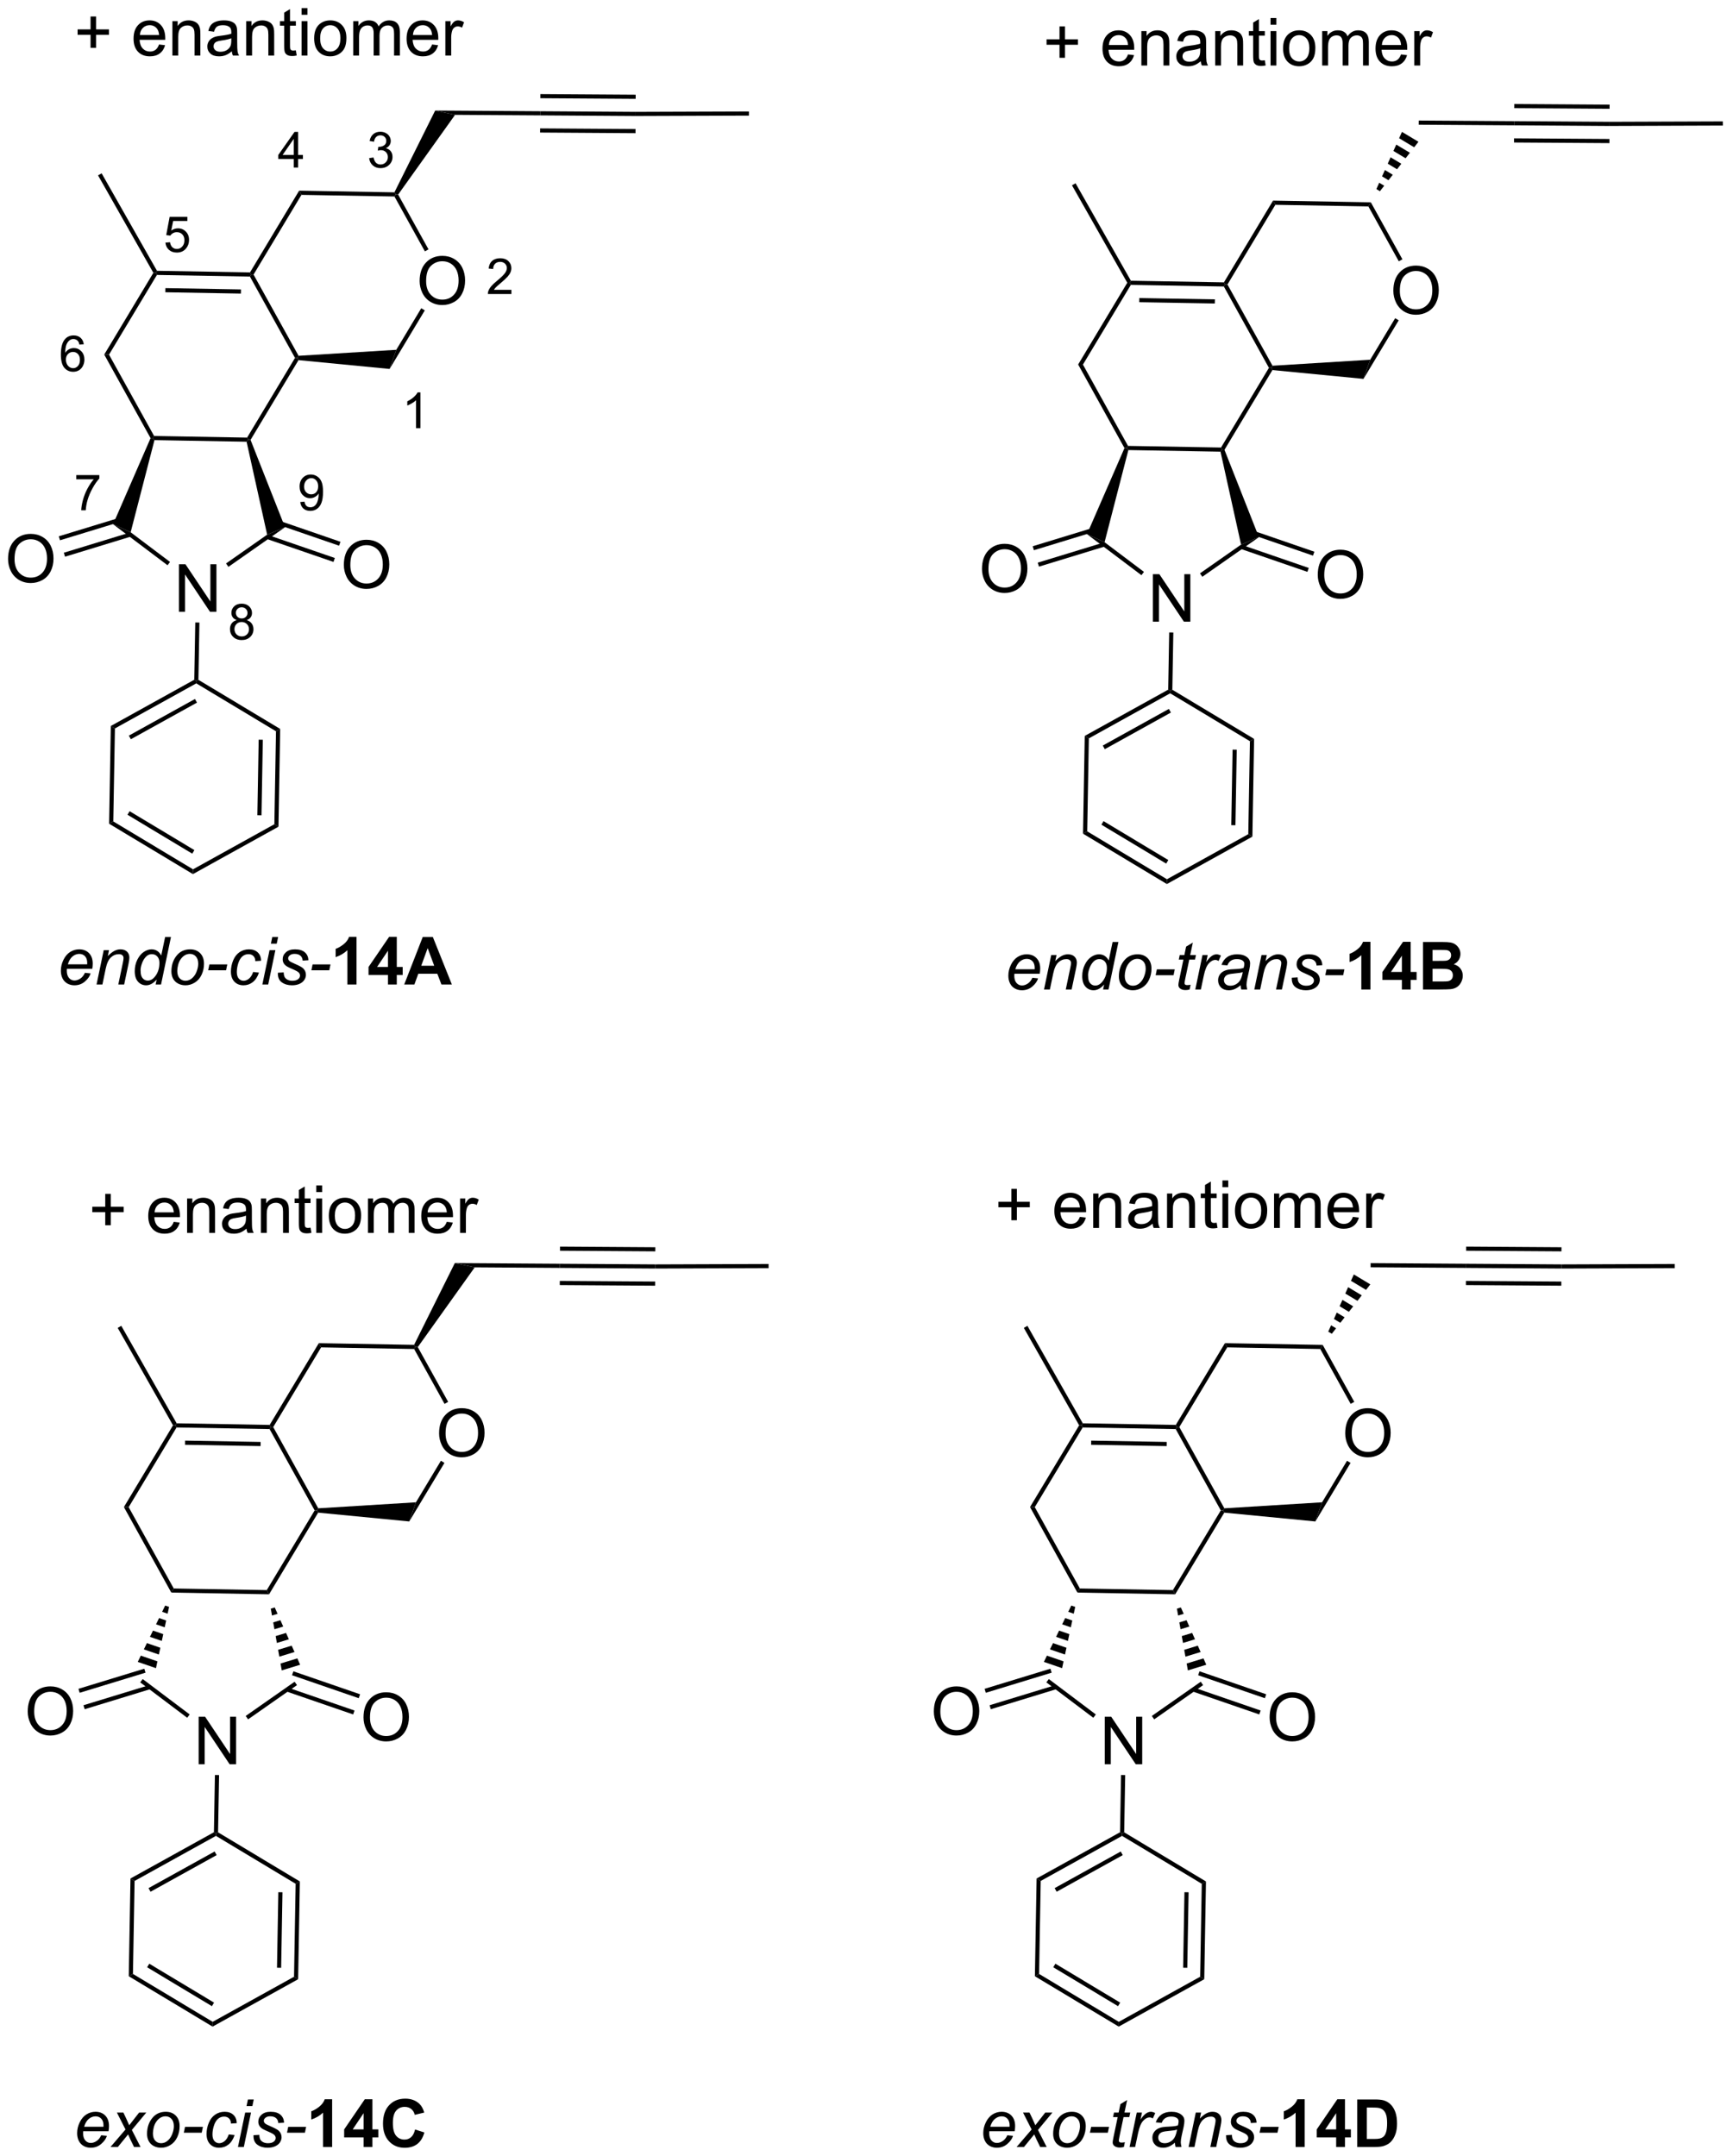 <?xml version="1.0" encoding="UTF-8"?>
<!DOCTYPE svg PUBLIC '-//W3C//DTD SVG 1.0//EN'
          'http://www.w3.org/TR/2001/REC-SVG-20010904/DTD/svg10.dtd'>
<svg stroke-dasharray="none" shape-rendering="auto" xmlns="http://www.w3.org/2000/svg" font-family="'Dialog'" text-rendering="auto" width="573" fill-opacity="1" color-interpolation="auto" color-rendering="auto" preserveAspectRatio="xMidYMid meet" font-size="12px" viewBox="0 0 573 713" fill="black" xmlns:xlink="http://www.w3.org/1999/xlink" stroke="black" image-rendering="auto" stroke-miterlimit="10" stroke-linecap="square" stroke-linejoin="miter" font-style="normal" stroke-width="1" height="713" stroke-dashoffset="0" font-weight="normal" stroke-opacity="1"
><!--Generated by the Batik Graphics2D SVG Generator--><defs id="genericDefs"
  /><g
  ><defs id="defs1"
    ><clipPath clipPathUnits="userSpaceOnUse" id="clipPath1"
      ><path d="M1.045 2.161 L215.656 2.161 L215.656 269.527 L1.045 269.527 L1.045 2.161 Z"
      /></clipPath
      ><clipPath clipPathUnits="userSpaceOnUse" id="clipPath2"
      ><path d="M-0.584 23.877 L-0.584 283.809 L208.06 283.809 L208.06 23.877 Z"
      /></clipPath
    ></defs
    ><g transform="scale(2.667,2.667) translate(-1.045,-2.161) matrix(1.029,0,0,1.029,1.646,-22.399)"
    ><path d="M49.974 57.74 Q49.974 56.313 50.74 55.508 Q51.506 54.701 52.717 54.701 Q53.508 54.701 54.144 55.081 Q54.782 55.459 55.115 56.136 Q55.451 56.813 55.451 57.672 Q55.451 58.544 55.099 59.232 Q54.748 59.919 54.102 60.274 Q53.459 60.628 52.712 60.628 Q51.904 60.628 51.266 60.237 Q50.631 59.844 50.303 59.169 Q49.974 58.492 49.974 57.74 ZM50.756 57.75 Q50.756 58.787 51.31 59.383 Q51.868 59.977 52.709 59.977 Q53.563 59.977 54.115 59.375 Q54.67 58.774 54.67 57.669 Q54.67 56.969 54.433 56.448 Q54.196 55.927 53.74 55.641 Q53.287 55.352 52.719 55.352 Q51.915 55.352 51.334 55.907 Q50.756 56.459 50.756 57.75 Z" stroke="none" clip-path="url(#clipPath2)"
    /></g
    ><g transform="matrix(2.743,0,0,2.743,1.602,-65.494)"
    ><path d="M46.959 47.068 L47.112 47.32 L46.963 47.568 L35.754 47.371 L35.474 46.866 Z" stroke="none" clip-path="url(#clipPath2)"
    /></g
    ><g transform="matrix(2.743,0,0,2.743,1.602,-65.494)"
    ><path d="M35.474 46.866 L35.754 47.371 L29.979 56.981 L29.69 56.976 L29.55 56.723 Z" stroke="none" clip-path="url(#clipPath2)"
    /></g
    ><g transform="matrix(2.743,0,0,2.743,1.602,-65.494)"
    ><path d="M29.541 57.223 L29.69 56.976 L29.979 56.981 L35.407 66.776 L35.265 67.034 L34.976 67.029 Z" stroke="none" clip-path="url(#clipPath2)"
    /></g
    ><g transform="matrix(2.743,0,0,2.743,1.602,-65.494)"
    ><path d="M35.398 67.298 L35.265 67.034 L35.407 66.776 L47.183 66.052 L46.379 68.361 Z" stroke="none" clip-path="url(#clipPath2)"
    /></g
    ><g transform="matrix(2.743,0,0,2.743,1.602,-65.494)"
    ><path d="M46.379 68.361 L47.183 66.052 L50.193 61.043 L50.621 61.3 Z" stroke="none" clip-path="url(#clipPath2)"
    /></g
    ><g transform="matrix(2.743,0,0,2.743,1.602,-65.494)"
    ><path d="M51.068 53.942 L50.63 54.184 L46.963 47.568 L47.112 47.32 L47.407 47.337 Z" stroke="none" clip-path="url(#clipPath2)"
    /></g
    ><g transform="matrix(2.743,0,0,2.743,1.602,-65.494)"
    ><path d="M47.407 47.337 L47.112 47.32 L46.959 47.068 L51.872 37.206 L54.272 37.722 Z" stroke="none" clip-path="url(#clipPath2)"
    /></g
    ><g transform="matrix(2.743,0,0,2.743,1.602,-65.494)"
    ><path d="M54.272 37.722 L51.872 37.206 L64.537 37.289 L64.534 37.789 Z" stroke="none" clip-path="url(#clipPath2)"
    /></g
    ><g transform="matrix(2.743,0,0,2.743,1.602,-65.494)"
    ><path d="M64.534 37.789 L64.537 37.289 L76.035 37.365 L76.035 37.865 ZM64.547 35.719 L76.037 35.795 L76.04 35.295 L64.551 35.219 ZM64.52 39.859 L76.02 39.935 L76.023 39.435 L64.523 39.359 Z" stroke="none" clip-path="url(#clipPath2)"
    /></g
    ><g transform="matrix(2.743,0,0,2.743,1.602,-65.494)"
    ><path d="M29.55 56.723 L29.69 56.976 L29.541 57.223 L18.332 57.027 L18.192 56.774 L18.339 56.527 ZM28.463 58.775 L19.355 58.615 L19.346 59.115 L28.454 59.275 Z" stroke="none" clip-path="url(#clipPath2)"
    /></g
    ><g transform="matrix(2.743,0,0,2.743,1.602,-65.494)"
    ><path d="M17.902 56.771 L18.192 56.774 L18.332 57.027 L12.557 66.636 L11.979 66.626 Z" stroke="none" clip-path="url(#clipPath2)"
    /></g
    ><g transform="matrix(2.743,0,0,2.743,1.602,-65.494)"
    ><path d="M18.339 56.527 L18.192 56.774 L17.902 56.771 L11.234 45.021 L11.668 44.775 Z" stroke="none" clip-path="url(#clipPath2)"
    /></g
    ><g transform="matrix(2.743,0,0,2.743,1.602,-65.494)"
    ><path d="M76.035 37.865 L76.035 37.365 L89.69 37.317 L89.692 37.817 Z" stroke="none" clip-path="url(#clipPath2)"
    /></g
    ><g transform="matrix(2.743,0,0,2.743,1.602,-65.494)"
    ><path d="M11.979 66.626 L12.557 66.636 L17.991 76.442 L17.843 76.69 L17.565 76.704 Z" stroke="none" clip-path="url(#clipPath2)"
    /></g
    ><g transform="matrix(2.743,0,0,2.743,1.602,-65.494)"
    ><path d="M18.035 76.943 L17.843 76.69 L17.991 76.442 L29.201 76.639 L29.341 76.891 L29.14 77.138 Z" stroke="none" clip-path="url(#clipPath2)"
    /></g
    ><g transform="matrix(2.743,0,0,2.743,1.602,-65.494)"
    ><path d="M29.618 76.915 L29.341 76.891 L29.201 76.639 L34.976 67.029 L35.265 67.034 L35.398 67.298 Z" stroke="none" clip-path="url(#clipPath2)"
    /></g
    ><g transform="matrix(2.743,0,0,2.743,1.602,-65.494)"
    ><path d="M20.991 97.635 L20.991 91.908 L21.77 91.908 L24.777 96.403 L24.777 91.908 L25.504 91.908 L25.504 97.635 L24.725 97.635 L21.717 93.135 L21.717 97.635 L20.991 97.635 Z" stroke="none" clip-path="url(#clipPath2)"
    /></g
    ><g transform="matrix(2.743,0,0,2.743,1.602,-65.494)"
    ><path d="M17.565 76.704 L17.843 76.69 L18.035 76.943 L15.165 88.054 L13.046 87.083 Z" stroke="none" clip-path="url(#clipPath2)"
    /></g
    ><g transform="matrix(2.743,0,0,2.743,1.602,-65.494)"
    ><path d="M13.046 87.083 L15.165 88.054 L19.911 91.631 L19.61 92.03 Z" stroke="none" clip-path="url(#clipPath2)"
    /></g
    ><g transform="matrix(2.743,0,0,2.743,1.602,-65.494)"
    ><path d="M26.95 92.222 L26.663 91.812 L31.618 88.343 L33.771 87.446 Z" stroke="none" clip-path="url(#clipPath2)"
    /></g
    ><g transform="matrix(2.743,0,0,2.743,1.602,-65.494)"
    ><path d="M33.771 87.446 L31.618 88.343 L29.14 77.138 L29.341 76.891 L29.618 76.915 Z" stroke="none" clip-path="url(#clipPath2)"
    /></g
    ><g transform="matrix(2.743,0,0,2.743,1.602,-65.494)"
    ><path d="M22.954 98.93 L23.453 98.939 L23.332 105.843 L23.08 105.983 L22.832 105.834 Z" stroke="none" clip-path="url(#clipPath2)"
    /></g
    ><g transform="matrix(2.743,0,0,2.743,1.602,-65.494)"
    ><path d="M22.832 105.834 L23.08 105.983 L23.075 106.271 L13.269 111.706 L12.774 111.409 ZM22.917 108.154 L14.949 112.57 L15.191 113.007 L23.159 108.591 Z" stroke="none" clip-path="url(#clipPath2)"
    /></g
    ><g transform="matrix(2.743,0,0,2.743,1.602,-65.494)"
    ><path d="M12.774 111.409 L13.269 111.706 L13.072 122.915 L12.567 123.195 Z" stroke="none" clip-path="url(#clipPath2)"
    /></g
    ><g transform="matrix(2.743,0,0,2.743,1.602,-65.494)"
    ><path d="M12.567 123.195 L13.072 122.915 L22.682 128.691 L22.672 129.268 ZM14.782 122.111 L22.59 126.804 L22.848 126.375 L15.039 121.683 Z" stroke="none" clip-path="url(#clipPath2)"
    /></g
    ><g transform="matrix(2.743,0,0,2.743,1.602,-65.494)"
    ><path d="M22.672 129.268 L22.682 128.691 L32.488 123.256 L32.983 123.553 Z" stroke="none" clip-path="url(#clipPath2)"
    /></g
    ><g transform="matrix(2.743,0,0,2.743,1.602,-65.494)"
    ><path d="M32.983 123.553 L32.488 123.256 L32.684 112.046 L33.189 111.766 ZM30.937 122.178 L31.096 113.069 L30.596 113.061 L30.437 122.169 Z" stroke="none" clip-path="url(#clipPath2)"
    /></g
    ><g transform="matrix(2.743,0,0,2.743,1.602,-65.494)"
    ><path d="M33.189 111.766 L32.684 112.046 L23.075 106.271 L23.08 105.983 L23.332 105.843 Z" stroke="none" clip-path="url(#clipPath2)"
    /></g
    ><g transform="matrix(2.743,0,0,2.743,1.602,-65.494)"
    ><path d="M40.864 91.995 Q40.864 90.568 41.629 89.763 Q42.395 88.956 43.606 88.956 Q44.397 88.956 45.033 89.336 Q45.671 89.714 46.004 90.391 Q46.34 91.068 46.34 91.927 Q46.34 92.799 45.989 93.487 Q45.637 94.174 44.991 94.529 Q44.348 94.883 43.6 94.883 Q42.793 94.883 42.155 94.492 Q41.52 94.099 41.192 93.424 Q40.864 92.747 40.864 91.995 ZM41.645 92.005 Q41.645 93.042 42.2 93.638 Q42.757 94.232 43.598 94.232 Q44.452 94.232 45.004 93.63 Q45.559 93.029 45.559 91.924 Q45.559 91.224 45.322 90.703 Q45.085 90.182 44.629 89.896 Q44.176 89.607 43.608 89.607 Q42.804 89.607 42.223 90.162 Q41.645 90.714 41.645 92.005 Z" stroke="none" clip-path="url(#clipPath2)"
    /></g
    ><g transform="matrix(2.743,0,0,2.743,1.602,-65.494)"
    ><path d="M31.573 88.859 L39.615 91.629 L39.778 91.156 L31.736 88.386 ZM32.247 86.902 L40.289 89.672 L40.452 89.199 L32.41 86.429 Z" stroke="none" clip-path="url(#clipPath2)"
    /></g
    ><g transform="matrix(2.743,0,0,2.743,1.602,-65.494)"
    ><path d="M0.388 91.285 Q0.388 89.858 1.154 89.053 Q1.919 88.246 3.13 88.246 Q3.922 88.246 4.557 88.626 Q5.195 89.004 5.529 89.681 Q5.865 90.358 5.865 91.218 Q5.865 92.09 5.513 92.777 Q5.162 93.465 4.516 93.819 Q3.872 94.173 3.125 94.173 Q2.318 94.173 1.68 93.783 Q1.044 93.389 0.716 92.715 Q0.388 92.038 0.388 91.285 ZM1.169 91.296 Q1.169 92.332 1.724 92.928 Q2.281 93.522 3.122 93.522 Q3.977 93.522 4.529 92.921 Q5.083 92.319 5.083 91.215 Q5.083 90.514 4.846 89.994 Q4.609 89.473 4.154 89.186 Q3.7 88.897 3.133 88.897 Q2.328 88.897 1.747 89.452 Q1.169 90.004 1.169 91.296 Z" stroke="none" clip-path="url(#clipPath2)"
    /></g
    ><g transform="matrix(2.743,0,0,2.743,1.602,-65.494)"
    ><path d="M14.441 86.114 L6.503 88.54 L6.65 89.019 L14.588 86.592 ZM15.046 88.094 L7.109 90.52 L7.255 90.998 L15.193 88.572 Z" stroke="none" clip-path="url(#clipPath2)"
    /></g
    ><g transform="matrix(2.743,0,0,2.743,1.602,-65.494)"
    ><path d="M10.331 29.649 L10.331 28.079 L8.771 28.079 L8.771 27.422 L10.331 27.422 L10.331 25.865 L10.995 25.865 L10.995 27.422 L12.552 27.422 L12.552 28.079 L10.995 28.079 L10.995 29.649 L10.331 29.649 ZM18.587 29.24 L19.314 29.329 Q19.142 29.967 18.676 30.318 Q18.212 30.67 17.491 30.67 Q16.579 30.67 16.046 30.11 Q15.514 29.547 15.514 28.537 Q15.514 27.49 16.053 26.912 Q16.593 26.334 17.452 26.334 Q18.283 26.334 18.809 26.901 Q19.337 27.467 19.337 28.493 Q19.337 28.555 19.335 28.68 L16.241 28.68 Q16.28 29.365 16.626 29.73 Q16.975 30.092 17.494 30.092 Q17.882 30.092 18.155 29.889 Q18.428 29.685 18.587 29.24 ZM16.28 28.102 L18.595 28.102 Q18.548 27.579 18.329 27.318 Q17.994 26.912 17.46 26.912 Q16.975 26.912 16.645 27.238 Q16.314 27.56 16.28 28.102 ZM20.198 30.576 L20.198 26.428 L20.831 26.428 L20.831 27.016 Q21.287 26.334 22.151 26.334 Q22.526 26.334 22.839 26.469 Q23.154 26.602 23.31 26.821 Q23.466 27.04 23.529 27.342 Q23.568 27.537 23.568 28.024 L23.568 30.576 L22.865 30.576 L22.865 28.053 Q22.865 27.623 22.781 27.409 Q22.701 27.196 22.492 27.071 Q22.284 26.943 22.003 26.943 Q21.552 26.943 21.227 27.23 Q20.901 27.514 20.901 28.31 L20.901 30.576 L20.198 30.576 ZM27.353 30.063 Q26.962 30.396 26.6 30.534 Q26.241 30.67 25.827 30.67 Q25.142 30.67 24.775 30.336 Q24.408 30 24.408 29.482 Q24.408 29.178 24.546 28.925 Q24.686 28.672 24.91 28.521 Q25.134 28.368 25.415 28.29 Q25.624 28.235 26.04 28.185 Q26.892 28.084 27.296 27.943 Q27.298 27.797 27.298 27.758 Q27.298 27.329 27.1 27.154 Q26.829 26.915 26.298 26.915 Q25.803 26.915 25.567 27.089 Q25.329 27.264 25.218 27.704 L24.53 27.61 Q24.624 27.17 24.837 26.899 Q25.053 26.625 25.46 26.48 Q25.866 26.334 26.4 26.334 Q26.931 26.334 27.262 26.459 Q27.595 26.584 27.751 26.774 Q27.908 26.961 27.97 27.25 Q28.007 27.43 28.007 27.899 L28.007 28.836 Q28.007 29.818 28.051 30.079 Q28.095 30.336 28.228 30.576 L27.494 30.576 Q27.384 30.357 27.353 30.063 ZM27.296 28.493 Q26.913 28.649 26.147 28.758 Q25.712 28.821 25.533 28.899 Q25.353 28.977 25.254 29.128 Q25.158 29.279 25.158 29.461 Q25.158 29.743 25.371 29.93 Q25.585 30.118 25.994 30.118 Q26.4 30.118 26.715 29.941 Q27.033 29.764 27.181 29.454 Q27.296 29.217 27.296 28.75 L27.296 28.493 ZM29.096 30.576 L29.096 26.428 L29.729 26.428 L29.729 27.016 Q30.185 26.334 31.05 26.334 Q31.425 26.334 31.737 26.469 Q32.052 26.602 32.208 26.821 Q32.365 27.04 32.427 27.342 Q32.466 27.537 32.466 28.024 L32.466 30.576 L31.763 30.576 L31.763 28.053 Q31.763 27.623 31.68 27.409 Q31.599 27.196 31.391 27.071 Q31.182 26.943 30.901 26.943 Q30.451 26.943 30.125 27.23 Q29.8 27.514 29.8 28.31 L29.8 30.576 L29.096 30.576 ZM35.08 29.946 L35.181 30.568 Q34.884 30.631 34.65 30.631 Q34.267 30.631 34.056 30.511 Q33.845 30.389 33.759 30.191 Q33.673 29.993 33.673 29.36 L33.673 26.974 L33.158 26.974 L33.158 26.428 L33.673 26.428 L33.673 25.399 L34.374 24.977 L34.374 26.428 L35.08 26.428 L35.08 26.974 L34.374 26.974 L34.374 29.399 Q34.374 29.701 34.41 29.787 Q34.447 29.873 34.53 29.925 Q34.616 29.974 34.772 29.974 Q34.889 29.974 35.08 29.946 ZM35.771 25.657 L35.771 24.849 L36.474 24.849 L36.474 25.657 L35.771 25.657 ZM35.771 30.576 L35.771 26.428 L36.474 26.428 L36.474 30.576 L35.771 30.576 ZM37.283 28.5 Q37.283 27.349 37.923 26.795 Q38.46 26.334 39.228 26.334 Q40.085 26.334 40.626 26.894 Q41.171 27.454 41.171 28.443 Q41.171 29.243 40.928 29.704 Q40.689 30.162 40.23 30.417 Q39.772 30.67 39.228 30.67 Q38.358 30.67 37.819 30.113 Q37.283 29.553 37.283 28.5 ZM38.007 28.5 Q38.007 29.297 38.353 29.696 Q38.702 30.092 39.228 30.092 Q39.751 30.092 40.098 29.693 Q40.447 29.295 40.447 28.477 Q40.447 27.709 40.098 27.313 Q39.749 26.915 39.228 26.915 Q38.702 26.915 38.353 27.31 Q38.007 27.704 38.007 28.5 ZM41.995 30.576 L41.995 26.428 L42.623 26.428 L42.623 27.008 Q42.818 26.704 43.141 26.519 Q43.466 26.334 43.88 26.334 Q44.341 26.334 44.636 26.526 Q44.932 26.717 45.052 27.06 Q45.544 26.334 46.333 26.334 Q46.951 26.334 47.281 26.675 Q47.615 27.016 47.615 27.727 L47.615 30.576 L46.917 30.576 L46.917 27.961 Q46.917 27.54 46.846 27.355 Q46.779 27.17 46.599 27.058 Q46.419 26.943 46.177 26.943 Q45.74 26.943 45.451 27.235 Q45.161 27.524 45.161 28.165 L45.161 30.576 L44.458 30.576 L44.458 27.881 Q44.458 27.412 44.286 27.178 Q44.115 26.943 43.724 26.943 Q43.427 26.943 43.175 27.099 Q42.925 27.256 42.81 27.558 Q42.698 27.857 42.698 28.422 L42.698 30.576 L41.995 30.576 ZM51.498 29.24 L52.224 29.329 Q52.052 29.967 51.586 30.318 Q51.123 30.67 50.401 30.67 Q49.49 30.67 48.956 30.11 Q48.425 29.547 48.425 28.537 Q48.425 27.49 48.964 26.912 Q49.503 26.334 50.362 26.334 Q51.193 26.334 51.719 26.901 Q52.248 27.467 52.248 28.493 Q52.248 28.555 52.245 28.68 L49.151 28.68 Q49.19 29.365 49.536 29.73 Q49.886 30.092 50.404 30.092 Q50.792 30.092 51.065 29.889 Q51.339 29.685 51.498 29.24 ZM49.19 28.102 L51.505 28.102 Q51.458 27.579 51.24 27.318 Q50.904 26.912 50.37 26.912 Q49.886 26.912 49.555 27.238 Q49.224 27.56 49.19 28.102 ZM53.1 30.576 L53.1 26.428 L53.733 26.428 L53.733 27.055 Q53.975 26.615 54.178 26.474 Q54.384 26.334 54.632 26.334 Q54.986 26.334 55.353 26.56 L55.111 27.211 Q54.853 27.06 54.595 27.06 Q54.366 27.06 54.181 27.198 Q53.999 27.336 53.921 27.584 Q53.803 27.959 53.803 28.404 L53.803 30.576 L53.1 30.576 Z" stroke="none" clip-path="url(#clipPath2)"
    /></g
    ><g transform="matrix(2.743,0,0,2.743,1.602,-65.494)"
    ><path d="M167.37 58.938 Q167.37 57.511 168.136 56.706 Q168.902 55.899 170.113 55.899 Q170.904 55.899 171.54 56.279 Q172.178 56.657 172.511 57.334 Q172.847 58.011 172.847 58.87 Q172.847 59.742 172.495 60.43 Q172.144 61.117 171.498 61.472 Q170.855 61.826 170.107 61.826 Q169.3 61.826 168.662 61.435 Q168.027 61.042 167.698 60.367 Q167.37 59.69 167.37 58.938 ZM168.152 58.948 Q168.152 59.985 168.706 60.581 Q169.264 61.175 170.105 61.175 Q170.959 61.175 171.511 60.573 Q172.066 59.972 172.066 58.867 Q172.066 58.167 171.829 57.646 Q171.592 57.125 171.136 56.839 Q170.683 56.55 170.115 56.55 Q169.31 56.55 168.73 57.105 Q168.152 57.657 168.152 58.948 Z" stroke="none" clip-path="url(#clipPath2)"
    /></g
    ><g transform="matrix(2.743,0,0,2.743,1.602,-65.494)"
    ><path d="M164.656 48.271 L164.359 48.766 L153.149 48.569 L152.87 48.064 Z" stroke="none" clip-path="url(#clipPath2)"
    /></g
    ><g transform="matrix(2.743,0,0,2.743,1.602,-65.494)"
    ><path d="M152.87 48.064 L153.149 48.569 L147.375 58.179 L147.086 58.174 L146.946 57.921 Z" stroke="none" clip-path="url(#clipPath2)"
    /></g
    ><g transform="matrix(2.743,0,0,2.743,1.602,-65.494)"
    ><path d="M146.937 58.421 L147.086 58.174 L147.375 58.179 L152.803 67.974 L152.66 68.232 L152.372 68.227 Z" stroke="none" clip-path="url(#clipPath2)"
    /></g
    ><g transform="matrix(2.743,0,0,2.743,1.602,-65.494)"
    ><path d="M152.794 68.496 L152.66 68.232 L152.803 67.974 L164.579 67.249 L163.774 69.558 Z" stroke="none" clip-path="url(#clipPath2)"
    /></g
    ><g transform="matrix(2.743,0,0,2.743,1.602,-65.494)"
    ><path d="M163.774 69.558 L164.579 67.249 L167.589 62.241 L168.017 62.498 Z" stroke="none" clip-path="url(#clipPath2)"
    /></g
    ><g transform="matrix(2.743,0,0,2.743,1.602,-65.494)"
    ><path d="M168.463 55.14 L168.026 55.382 L164.359 48.766 L164.656 48.271 Z" stroke="none" clip-path="url(#clipPath2)"
    /></g
    ><g transform="matrix(2.743,0,0,2.743,1.602,-65.494)"
    ><path d="M165.324 46.675 L165.666 45.909 L166.268 46.271 L165.752 46.933 ZM166.009 45.143 L166.351 44.376 L167.3 44.946 L166.784 45.608 ZM166.694 43.61 L167.037 42.843 L168.332 43.622 L167.816 44.284 ZM167.379 42.077 L167.722 41.311 L169.364 42.297 L168.848 42.96 ZM168.065 40.544 L168.407 39.778 L170.396 40.973 L169.88 41.635 Z" stroke="none" clip-path="url(#clipPath2)"
    /></g
    ><g transform="matrix(2.743,0,0,2.743,1.602,-65.494)"
    ><path d="M170.43 38.911 L170.433 38.411 L181.933 38.487 L181.93 38.987 Z" stroke="none" clip-path="url(#clipPath2)"
    /></g
    ><g transform="matrix(2.743,0,0,2.743,1.602,-65.494)"
    ><path d="M181.93 38.987 L181.933 38.487 L193.431 38.563 L193.431 39.063 ZM181.943 36.917 L193.433 36.993 L193.436 36.493 L181.947 36.417 ZM181.916 41.057 L193.416 41.133 L193.419 40.633 L181.919 40.557 Z" stroke="none" clip-path="url(#clipPath2)"
    /></g
    ><g transform="matrix(2.743,0,0,2.743,1.602,-65.494)"
    ><path d="M146.946 57.921 L147.086 58.174 L146.937 58.421 L135.728 58.225 L135.588 57.972 L135.735 57.725 ZM145.859 59.972 L136.751 59.813 L136.742 60.313 L145.85 60.472 Z" stroke="none" clip-path="url(#clipPath2)"
    /></g
    ><g transform="matrix(2.743,0,0,2.743,1.602,-65.494)"
    ><path d="M135.298 57.968 L135.588 57.972 L135.728 58.225 L129.953 67.834 L129.375 67.824 Z" stroke="none" clip-path="url(#clipPath2)"
    /></g
    ><g transform="matrix(2.743,0,0,2.743,1.602,-65.494)"
    ><path d="M135.735 57.725 L135.588 57.972 L135.298 57.968 L128.63 46.219 L129.064 45.972 Z" stroke="none" clip-path="url(#clipPath2)"
    /></g
    ><g transform="matrix(2.743,0,0,2.743,1.602,-65.494)"
    ><path d="M193.431 39.063 L193.431 38.563 L207.086 38.515 L207.088 39.015 Z" stroke="none" clip-path="url(#clipPath2)"
    /></g
    ><g transform="matrix(2.743,0,0,2.743,1.602,-65.494)"
    ><path d="M129.375 67.824 L129.953 67.834 L135.387 77.64 L135.238 77.888 L134.96 77.902 Z" stroke="none" clip-path="url(#clipPath2)"
    /></g
    ><g transform="matrix(2.743,0,0,2.743,1.602,-65.494)"
    ><path d="M135.43 78.141 L135.238 77.888 L135.387 77.64 L146.597 77.837 L146.737 78.089 L146.536 78.336 Z" stroke="none" clip-path="url(#clipPath2)"
    /></g
    ><g transform="matrix(2.743,0,0,2.743,1.602,-65.494)"
    ><path d="M147.014 78.113 L146.737 78.089 L146.597 77.837 L152.372 68.227 L152.66 68.232 L152.794 68.496 Z" stroke="none" clip-path="url(#clipPath2)"
    /></g
    ><g transform="matrix(2.743,0,0,2.743,1.602,-65.494)"
    ><path d="M138.387 98.832 L138.387 93.106 L139.165 93.106 L142.173 97.601 L142.173 93.106 L142.9 93.106 L142.9 98.832 L142.121 98.832 L139.113 94.332 L139.113 98.832 L138.387 98.832 Z" stroke="none" clip-path="url(#clipPath2)"
    /></g
    ><g transform="matrix(2.743,0,0,2.743,1.602,-65.494)"
    ><path d="M134.96 77.902 L135.238 77.888 L135.43 78.141 L132.561 89.252 L130.441 88.281 Z" stroke="none" clip-path="url(#clipPath2)"
    /></g
    ><g transform="matrix(2.743,0,0,2.743,1.602,-65.494)"
    ><path d="M130.441 88.281 L132.561 89.252 L137.307 92.829 L137.006 93.228 Z" stroke="none" clip-path="url(#clipPath2)"
    /></g
    ><g transform="matrix(2.743,0,0,2.743,1.602,-65.494)"
    ><path d="M144.346 93.419 L144.059 93.01 L149.014 89.541 L151.167 88.644 Z" stroke="none" clip-path="url(#clipPath2)"
    /></g
    ><g transform="matrix(2.743,0,0,2.743,1.602,-65.494)"
    ><path d="M151.167 88.644 L149.014 89.541 L146.536 78.336 L146.737 78.089 L147.014 78.113 Z" stroke="none" clip-path="url(#clipPath2)"
    /></g
    ><g transform="matrix(2.743,0,0,2.743,1.602,-65.494)"
    ><path d="M140.35 100.128 L140.849 100.137 L140.728 107.041 L140.476 107.181 L140.228 107.032 Z" stroke="none" clip-path="url(#clipPath2)"
    /></g
    ><g transform="matrix(2.743,0,0,2.743,1.602,-65.494)"
    ><path d="M140.228 107.032 L140.476 107.181 L140.471 107.469 L130.665 112.904 L130.17 112.606 ZM140.313 109.352 L132.345 113.768 L132.587 114.205 L140.555 109.789 Z" stroke="none" clip-path="url(#clipPath2)"
    /></g
    ><g transform="matrix(2.743,0,0,2.743,1.602,-65.494)"
    ><path d="M130.17 112.606 L130.665 112.904 L130.468 124.114 L129.963 124.393 Z" stroke="none" clip-path="url(#clipPath2)"
    /></g
    ><g transform="matrix(2.743,0,0,2.743,1.602,-65.494)"
    ><path d="M129.963 124.393 L130.468 124.114 L140.078 129.888 L140.068 130.466 ZM132.178 123.309 L139.986 128.001 L140.243 127.573 L132.435 122.88 Z" stroke="none" clip-path="url(#clipPath2)"
    /></g
    ><g transform="matrix(2.743,0,0,2.743,1.602,-65.494)"
    ><path d="M140.068 130.466 L140.078 129.888 L149.884 124.454 L150.379 124.751 Z" stroke="none" clip-path="url(#clipPath2)"
    /></g
    ><g transform="matrix(2.743,0,0,2.743,1.602,-65.494)"
    ><path d="M150.379 124.751 L149.884 124.454 L150.08 113.244 L150.585 112.964 ZM148.333 123.376 L148.492 114.267 L147.992 114.259 L147.833 123.367 Z" stroke="none" clip-path="url(#clipPath2)"
    /></g
    ><g transform="matrix(2.743,0,0,2.743,1.602,-65.494)"
    ><path d="M150.585 112.964 L150.08 113.244 L140.471 107.469 L140.476 107.181 L140.728 107.041 Z" stroke="none" clip-path="url(#clipPath2)"
    /></g
    ><g transform="matrix(2.743,0,0,2.743,1.602,-65.494)"
    ><path d="M158.259 93.193 Q158.259 91.766 159.025 90.961 Q159.791 90.154 161.002 90.154 Q161.793 90.154 162.429 90.534 Q163.067 90.912 163.4 91.589 Q163.736 92.266 163.736 93.125 Q163.736 93.997 163.384 94.685 Q163.033 95.372 162.387 95.727 Q161.744 96.081 160.996 96.081 Q160.189 96.081 159.551 95.69 Q158.916 95.297 158.588 94.622 Q158.259 93.945 158.259 93.193 ZM159.041 93.203 Q159.041 94.24 159.595 94.836 Q160.153 95.43 160.994 95.43 Q161.848 95.43 162.4 94.828 Q162.955 94.227 162.955 93.122 Q162.955 92.422 162.718 91.901 Q162.481 91.38 162.025 91.094 Q161.572 90.805 161.004 90.805 Q160.2 90.805 159.619 91.359 Q159.041 91.912 159.041 93.203 Z" stroke="none" clip-path="url(#clipPath2)"
    /></g
    ><g transform="matrix(2.743,0,0,2.743,1.602,-65.494)"
    ><path d="M148.969 90.057 L157.011 92.827 L157.174 92.354 L149.132 89.584 ZM149.643 88.1 L157.685 90.87 L157.848 90.397 L149.806 87.627 Z" stroke="none" clip-path="url(#clipPath2)"
    /></g
    ><g transform="matrix(2.743,0,0,2.743,1.602,-65.494)"
    ><path d="M117.784 92.483 Q117.784 91.056 118.549 90.251 Q119.315 89.444 120.526 89.444 Q121.318 89.444 121.953 89.824 Q122.591 90.202 122.924 90.879 Q123.26 91.556 123.26 92.415 Q123.26 93.288 122.909 93.975 Q122.557 94.663 121.912 95.017 Q121.268 95.371 120.521 95.371 Q119.714 95.371 119.076 94.981 Q118.44 94.587 118.112 93.913 Q117.784 93.236 117.784 92.483 ZM118.565 92.494 Q118.565 93.53 119.12 94.126 Q119.677 94.72 120.518 94.72 Q121.373 94.72 121.924 94.119 Q122.479 93.517 122.479 92.413 Q122.479 91.712 122.242 91.192 Q122.005 90.671 121.549 90.384 Q121.096 90.095 120.529 90.095 Q119.724 90.095 119.143 90.65 Q118.565 91.202 118.565 92.494 Z" stroke="none" clip-path="url(#clipPath2)"
    /></g
    ><g transform="matrix(2.743,0,0,2.743,1.602,-65.494)"
    ><path d="M131.837 87.312 L123.899 89.738 L124.046 90.216 L131.983 87.79 ZM132.442 89.292 L124.504 91.718 L124.651 92.196 L132.588 89.77 Z" stroke="none" clip-path="url(#clipPath2)"
    /></g
    ><g transform="matrix(2.743,0,0,2.743,1.602,-65.494)"
    ><path d="M127.128 30.847 L127.128 29.277 L125.568 29.277 L125.568 28.62 L127.128 28.62 L127.128 27.063 L127.792 27.063 L127.792 28.62 L129.349 28.62 L129.349 29.277 L127.792 29.277 L127.792 30.847 L127.128 30.847 ZM135.384 30.438 L136.111 30.527 Q135.939 31.165 135.473 31.516 Q135.009 31.868 134.288 31.868 Q133.376 31.868 132.843 31.308 Q132.311 30.745 132.311 29.735 Q132.311 28.688 132.85 28.11 Q133.389 27.532 134.249 27.532 Q135.079 27.532 135.606 28.099 Q136.134 28.665 136.134 29.691 Q136.134 29.753 136.132 29.878 L133.038 29.878 Q133.077 30.563 133.423 30.928 Q133.772 31.29 134.291 31.29 Q134.679 31.29 134.952 31.087 Q135.225 30.883 135.384 30.438 ZM133.077 29.3 L135.392 29.3 Q135.345 28.777 135.126 28.516 Q134.791 28.11 134.257 28.11 Q133.772 28.11 133.441 28.436 Q133.111 28.758 133.077 29.3 ZM136.995 31.774 L136.995 27.626 L137.628 27.626 L137.628 28.214 Q138.083 27.532 138.948 27.532 Q139.323 27.532 139.636 27.667 Q139.951 27.8 140.107 28.019 Q140.263 28.238 140.326 28.54 Q140.365 28.735 140.365 29.222 L140.365 31.774 L139.662 31.774 L139.662 29.251 Q139.662 28.821 139.578 28.607 Q139.498 28.394 139.289 28.269 Q139.081 28.141 138.8 28.141 Q138.349 28.141 138.024 28.428 Q137.698 28.712 137.698 29.508 L137.698 31.774 L136.995 31.774 ZM144.15 31.261 Q143.759 31.594 143.397 31.732 Q143.038 31.868 142.624 31.868 Q141.939 31.868 141.572 31.534 Q141.204 31.198 141.204 30.68 Q141.204 30.376 141.343 30.123 Q141.483 29.87 141.707 29.719 Q141.931 29.566 142.212 29.488 Q142.421 29.433 142.837 29.383 Q143.689 29.282 144.093 29.141 Q144.095 28.995 144.095 28.956 Q144.095 28.527 143.897 28.352 Q143.626 28.113 143.095 28.113 Q142.6 28.113 142.363 28.287 Q142.126 28.462 142.014 28.902 L141.327 28.808 Q141.421 28.368 141.634 28.097 Q141.85 27.823 142.257 27.678 Q142.663 27.532 143.197 27.532 Q143.728 27.532 144.059 27.657 Q144.392 27.782 144.548 27.972 Q144.704 28.159 144.767 28.448 Q144.804 28.628 144.804 29.097 L144.804 30.034 Q144.804 31.016 144.848 31.277 Q144.892 31.534 145.025 31.774 L144.291 31.774 Q144.181 31.555 144.15 31.261 ZM144.093 29.691 Q143.71 29.847 142.944 29.956 Q142.509 30.019 142.329 30.097 Q142.15 30.175 142.051 30.326 Q141.954 30.477 141.954 30.659 Q141.954 30.941 142.168 31.128 Q142.382 31.316 142.791 31.316 Q143.197 31.316 143.512 31.139 Q143.829 30.962 143.978 30.652 Q144.093 30.415 144.093 29.948 L144.093 29.691 ZM145.893 31.774 L145.893 27.626 L146.526 27.626 L146.526 28.214 Q146.982 27.532 147.846 27.532 Q148.221 27.532 148.534 27.667 Q148.849 27.8 149.005 28.019 Q149.162 28.238 149.224 28.54 Q149.263 28.735 149.263 29.222 L149.263 31.774 L148.56 31.774 L148.56 29.251 Q148.56 28.821 148.477 28.607 Q148.396 28.394 148.188 28.269 Q147.979 28.141 147.698 28.141 Q147.248 28.141 146.922 28.428 Q146.596 28.712 146.596 29.508 L146.596 31.774 L145.893 31.774 ZM151.876 31.144 L151.978 31.766 Q151.681 31.829 151.447 31.829 Q151.064 31.829 150.853 31.709 Q150.642 31.587 150.556 31.389 Q150.47 31.191 150.47 30.558 L150.47 28.172 L149.954 28.172 L149.954 27.626 L150.47 27.626 L150.47 26.597 L151.171 26.175 L151.171 27.626 L151.876 27.626 L151.876 28.172 L151.171 28.172 L151.171 30.597 Q151.171 30.899 151.207 30.985 Q151.244 31.071 151.327 31.123 Q151.413 31.172 151.569 31.172 Q151.686 31.172 151.876 31.144 ZM152.568 26.855 L152.568 26.047 L153.271 26.047 L153.271 26.855 L152.568 26.855 ZM152.568 31.774 L152.568 27.626 L153.271 27.626 L153.271 31.774 L152.568 31.774 ZM154.079 29.698 Q154.079 28.547 154.72 27.993 Q155.257 27.532 156.025 27.532 Q156.882 27.532 157.423 28.092 Q157.968 28.652 157.968 29.641 Q157.968 30.441 157.725 30.902 Q157.486 31.36 157.028 31.615 Q156.569 31.868 156.025 31.868 Q155.155 31.868 154.616 31.311 Q154.079 30.751 154.079 29.698 ZM154.804 29.698 Q154.804 30.495 155.15 30.894 Q155.499 31.29 156.025 31.29 Q156.548 31.29 156.895 30.891 Q157.244 30.493 157.244 29.675 Q157.244 28.907 156.895 28.511 Q156.546 28.113 156.025 28.113 Q155.499 28.113 155.15 28.508 Q154.804 28.902 154.804 29.698 ZM158.792 31.774 L158.792 27.626 L159.419 27.626 L159.419 28.206 Q159.615 27.902 159.938 27.717 Q160.263 27.532 160.677 27.532 Q161.138 27.532 161.432 27.724 Q161.729 27.915 161.849 28.258 Q162.341 27.532 163.13 27.532 Q163.748 27.532 164.078 27.873 Q164.412 28.214 164.412 28.925 L164.412 31.774 L163.714 31.774 L163.714 29.159 Q163.714 28.738 163.643 28.553 Q163.576 28.368 163.396 28.256 Q163.216 28.141 162.974 28.141 Q162.537 28.141 162.248 28.433 Q161.958 28.722 161.958 29.363 L161.958 31.774 L161.255 31.774 L161.255 29.079 Q161.255 28.61 161.083 28.376 Q160.912 28.141 160.521 28.141 Q160.224 28.141 159.971 28.297 Q159.721 28.454 159.607 28.756 Q159.495 29.055 159.495 29.62 L159.495 31.774 L158.792 31.774 ZM168.294 30.438 L169.021 30.527 Q168.849 31.165 168.383 31.516 Q167.919 31.868 167.198 31.868 Q166.287 31.868 165.753 31.308 Q165.221 30.745 165.221 29.735 Q165.221 28.688 165.761 28.11 Q166.3 27.532 167.159 27.532 Q167.99 27.532 168.516 28.099 Q169.044 28.665 169.044 29.691 Q169.044 29.753 169.042 29.878 L165.948 29.878 Q165.987 30.563 166.333 30.928 Q166.682 31.29 167.201 31.29 Q167.589 31.29 167.862 31.087 Q168.136 30.883 168.294 30.438 ZM165.987 29.3 L168.302 29.3 Q168.255 28.777 168.037 28.516 Q167.701 28.11 167.167 28.11 Q166.682 28.11 166.352 28.436 Q166.021 28.758 165.987 29.3 ZM169.897 31.774 L169.897 27.626 L170.53 27.626 L170.53 28.253 Q170.772 27.813 170.975 27.672 Q171.181 27.532 171.429 27.532 Q171.783 27.532 172.15 27.758 L171.908 28.409 Q171.65 28.258 171.392 28.258 Q171.163 28.258 170.978 28.396 Q170.796 28.534 170.718 28.782 Q170.6 29.157 170.6 29.602 L170.6 31.774 L169.897 31.774 Z" stroke="none" clip-path="url(#clipPath2)"
    /></g
    ><g transform="matrix(2.743,0,0,2.743,1.602,-65.494)"
    ><path d="M52.344 196.698 Q52.344 195.271 53.11 194.466 Q53.876 193.659 55.087 193.659 Q55.878 193.659 56.514 194.039 Q57.152 194.417 57.485 195.094 Q57.821 195.771 57.821 196.631 Q57.821 197.503 57.469 198.19 Q57.118 198.878 56.472 199.232 Q55.829 199.586 55.081 199.586 Q54.274 199.586 53.636 199.196 Q53.001 198.802 52.672 198.128 Q52.344 197.451 52.344 196.698 ZM53.126 196.709 Q53.126 197.745 53.68 198.341 Q54.237 198.935 55.079 198.935 Q55.933 198.935 56.485 198.334 Q57.04 197.732 57.04 196.628 Q57.04 195.927 56.803 195.407 Q56.566 194.886 56.11 194.599 Q55.657 194.31 55.089 194.31 Q54.284 194.31 53.704 194.865 Q53.126 195.417 53.126 196.709 Z" stroke="none" clip-path="url(#clipPath2)"
    /></g
    ><g transform="matrix(2.743,0,0,2.743,1.602,-65.494)"
    ><path d="M49.329 186.026 L49.482 186.279 L49.333 186.526 L38.123 186.33 L37.844 185.825 Z" stroke="none" clip-path="url(#clipPath2)"
    /></g
    ><g transform="matrix(2.743,0,0,2.743,1.602,-65.494)"
    ><path d="M37.844 185.825 L38.123 186.33 L32.349 195.939 L32.06 195.934 L31.92 195.682 Z" stroke="none" clip-path="url(#clipPath2)"
    /></g
    ><g transform="matrix(2.743,0,0,2.743,1.602,-65.494)"
    ><path d="M31.911 196.182 L32.06 195.934 L32.349 195.939 L37.777 205.734 L37.634 205.993 L37.346 205.988 Z" stroke="none" clip-path="url(#clipPath2)"
    /></g
    ><g transform="matrix(2.743,0,0,2.743,1.602,-65.494)"
    ><path d="M37.768 206.256 L37.634 205.993 L37.777 205.734 L49.553 205.01 L48.748 207.319 Z" stroke="none" clip-path="url(#clipPath2)"
    /></g
    ><g transform="matrix(2.743,0,0,2.743,1.602,-65.494)"
    ><path d="M48.748 207.319 L49.553 205.01 L52.563 200.001 L52.991 200.259 Z" stroke="none" clip-path="url(#clipPath2)"
    /></g
    ><g transform="matrix(2.743,0,0,2.743,1.602,-65.494)"
    ><path d="M53.437 192.9 L53 193.143 L49.333 186.526 L49.482 186.279 L49.776 186.295 Z" stroke="none" clip-path="url(#clipPath2)"
    /></g
    ><g transform="matrix(2.743,0,0,2.743,1.602,-65.494)"
    ><path d="M49.776 186.295 L49.482 186.279 L49.329 186.026 L54.242 176.164 L56.642 176.68 Z" stroke="none" clip-path="url(#clipPath2)"
    /></g
    ><g transform="matrix(2.743,0,0,2.743,1.602,-65.494)"
    ><path d="M56.642 176.68 L54.242 176.164 L66.907 176.248 L66.903 176.748 Z" stroke="none" clip-path="url(#clipPath2)"
    /></g
    ><g transform="matrix(2.743,0,0,2.743,1.602,-65.494)"
    ><path d="M66.903 176.748 L66.907 176.248 L78.406 176.324 L78.404 176.824 ZM66.917 174.678 L78.406 174.754 L78.41 174.254 L66.921 174.178 ZM66.89 178.818 L78.39 178.894 L78.393 178.394 L66.893 178.318 Z" stroke="none" clip-path="url(#clipPath2)"
    /></g
    ><g transform="matrix(2.743,0,0,2.743,1.602,-65.494)"
    ><path d="M31.92 195.682 L32.06 195.934 L31.911 196.182 L20.701 195.985 L20.562 195.733 L20.709 195.485 ZM30.833 197.733 L21.725 197.573 L21.716 198.073 L30.824 198.233 Z" stroke="none" clip-path="url(#clipPath2)"
    /></g
    ><g transform="matrix(2.743,0,0,2.743,1.602,-65.494)"
    ><path d="M20.272 195.729 L20.562 195.733 L20.701 195.985 L14.927 205.595 L14.349 205.584 Z" stroke="none" clip-path="url(#clipPath2)"
    /></g
    ><g transform="matrix(2.743,0,0,2.743,1.602,-65.494)"
    ><path d="M20.709 195.485 L20.562 195.733 L20.272 195.729 L13.603 183.98 L14.038 183.733 Z" stroke="none" clip-path="url(#clipPath2)"
    /></g
    ><g transform="matrix(2.743,0,0,2.743,1.602,-65.494)"
    ><path d="M78.404 176.824 L78.406 176.324 L92.06 176.275 L92.062 176.775 Z" stroke="none" clip-path="url(#clipPath2)"
    /></g
    ><g transform="matrix(2.743,0,0,2.743,1.602,-65.494)"
    ><path d="M14.349 205.584 L14.927 205.595 L20.361 215.401 L20.064 215.895 Z" stroke="none" clip-path="url(#clipPath2)"
    /></g
    ><g transform="matrix(2.743,0,0,2.743,1.602,-65.494)"
    ><path d="M20.064 215.895 L20.361 215.401 L31.571 215.597 L31.851 216.102 Z" stroke="none" clip-path="url(#clipPath2)"
    /></g
    ><g transform="matrix(2.743,0,0,2.743,1.602,-65.494)"
    ><path d="M31.851 216.102 L31.571 215.597 L37.346 205.988 L37.634 205.993 L37.768 206.256 Z" stroke="none" clip-path="url(#clipPath2)"
    /></g
    ><g transform="matrix(2.743,0,0,2.743,1.602,-65.494)"
    ><path d="M23.361 236.593 L23.361 230.866 L24.139 230.866 L27.147 235.361 L27.147 230.866 L27.874 230.866 L27.874 236.593 L27.095 236.593 L24.087 232.093 L24.087 236.593 L23.361 236.593 Z" stroke="none" clip-path="url(#clipPath2)"
    /></g
    ><g transform="matrix(2.743,0,0,2.743,1.602,-65.494)"
    ><path d="M19.797 217.62 L19.622 218.441 L18.958 218.213 L19.325 217.458 ZM19.446 219.262 L19.27 220.083 L18.224 219.723 L18.591 218.968 ZM19.095 220.904 L18.919 221.725 L17.49 221.233 L17.857 220.478 ZM18.743 222.546 L18.567 223.366 L16.756 222.743 L17.123 221.988 ZM18.391 224.187 L18.216 225.008 L16.022 224.252 L16.389 223.498 Z" stroke="none" clip-path="url(#clipPath2)"
    /></g
    ><g transform="matrix(2.743,0,0,2.743,1.602,-65.494)"
    ><path d="M16.317 226.721 L16.618 226.322 L22.281 230.589 L21.98 230.989 Z" stroke="none" clip-path="url(#clipPath2)"
    /></g
    ><g transform="matrix(2.743,0,0,2.743,1.602,-65.494)"
    ><path d="M29.32 231.18 L29.033 230.77 L34.929 226.643 L35.215 227.052 Z" stroke="none" clip-path="url(#clipPath2)"
    /></g
    ><g transform="matrix(2.743,0,0,2.743,1.602,-65.494)"
    ><path d="M33.378 225.274 L33.231 224.447 L35.257 223.828 L35.597 224.596 ZM33.084 223.621 L32.938 222.794 L34.576 222.294 L34.916 223.061 ZM32.791 221.968 L32.644 221.141 L33.895 220.759 L34.236 221.526 ZM32.497 220.315 L32.35 219.488 L33.215 219.224 L33.555 219.991 ZM32.203 218.662 L32.056 217.835 L32.534 217.689 L32.875 218.457 Z" stroke="none" clip-path="url(#clipPath2)"
    /></g
    ><g transform="matrix(2.743,0,0,2.743,1.602,-65.494)"
    ><path d="M25.323 237.888 L25.823 237.897 L25.702 244.801 L25.45 244.941 L25.202 244.792 Z" stroke="none" clip-path="url(#clipPath2)"
    /></g
    ><g transform="matrix(2.743,0,0,2.743,1.602,-65.494)"
    ><path d="M25.202 244.792 L25.45 244.941 L25.445 245.23 L15.639 250.664 L15.144 250.367 ZM25.287 247.112 L17.319 251.528 L17.561 251.965 L25.529 247.55 Z" stroke="none" clip-path="url(#clipPath2)"
    /></g
    ><g transform="matrix(2.743,0,0,2.743,1.602,-65.494)"
    ><path d="M15.144 250.367 L15.639 250.664 L15.442 261.874 L14.937 262.154 Z" stroke="none" clip-path="url(#clipPath2)"
    /></g
    ><g transform="matrix(2.743,0,0,2.743,1.602,-65.494)"
    ><path d="M14.937 262.154 L15.442 261.874 L25.052 267.649 L25.041 268.226 ZM17.151 261.07 L24.96 265.762 L25.217 265.333 L17.409 260.641 Z" stroke="none" clip-path="url(#clipPath2)"
    /></g
    ><g transform="matrix(2.743,0,0,2.743,1.602,-65.494)"
    ><path d="M25.041 268.226 L25.052 267.649 L34.858 262.214 L35.353 262.512 Z" stroke="none" clip-path="url(#clipPath2)"
    /></g
    ><g transform="matrix(2.743,0,0,2.743,1.602,-65.494)"
    ><path d="M35.353 262.512 L34.858 262.214 L35.054 251.005 L35.559 250.725 ZM33.306 261.136 L33.466 252.028 L32.966 252.019 L32.806 261.127 Z" stroke="none" clip-path="url(#clipPath2)"
    /></g
    ><g transform="matrix(2.743,0,0,2.743,1.602,-65.494)"
    ><path d="M35.559 250.725 L35.054 251.005 L25.445 245.23 L25.45 244.941 L25.702 244.801 Z" stroke="none" clip-path="url(#clipPath2)"
    /></g
    ><g transform="matrix(2.743,0,0,2.743,1.602,-65.494)"
    ><path d="M43.233 230.953 Q43.233 229.526 43.999 228.721 Q44.765 227.914 45.975 227.914 Q46.767 227.914 47.403 228.294 Q48.041 228.672 48.374 229.349 Q48.71 230.026 48.71 230.886 Q48.71 231.758 48.358 232.445 Q48.007 233.133 47.361 233.487 Q46.718 233.841 45.97 233.841 Q45.163 233.841 44.525 233.451 Q43.89 233.057 43.561 232.383 Q43.233 231.706 43.233 230.953 ZM44.015 230.964 Q44.015 232 44.569 232.596 Q45.127 233.19 45.968 233.19 Q46.822 233.19 47.374 232.589 Q47.929 231.987 47.929 230.883 Q47.929 230.182 47.692 229.662 Q47.455 229.141 46.999 228.854 Q46.546 228.565 45.978 228.565 Q45.173 228.565 44.593 229.12 Q44.015 229.672 44.015 230.964 Z" stroke="none" clip-path="url(#clipPath2)"
    /></g
    ><g transform="matrix(2.743,0,0,2.743,1.602,-65.494)"
    ><path d="M33.943 227.817 L41.985 230.587 L42.148 230.115 L34.105 227.345 ZM34.617 225.86 L42.659 228.63 L42.822 228.157 L34.78 225.388 Z" stroke="none" clip-path="url(#clipPath2)"
    /></g
    ><g transform="matrix(2.743,0,0,2.743,1.602,-65.494)"
    ><path d="M2.758 230.244 Q2.758 228.817 3.523 228.012 Q4.289 227.205 5.5 227.205 Q6.292 227.205 6.927 227.585 Q7.565 227.962 7.898 228.639 Q8.234 229.317 8.234 230.176 Q8.234 231.048 7.883 231.736 Q7.531 232.423 6.885 232.778 Q6.242 233.132 5.495 233.132 Q4.688 233.132 4.05 232.741 Q3.414 232.348 3.086 231.673 Q2.758 230.996 2.758 230.244 ZM3.539 230.254 Q3.539 231.291 4.094 231.887 Q4.651 232.481 5.492 232.481 Q6.346 232.481 6.898 231.879 Q7.453 231.278 7.453 230.173 Q7.453 229.473 7.216 228.952 Q6.979 228.431 6.523 228.145 Q6.07 227.856 5.503 227.856 Q4.698 227.856 4.117 228.41 Q3.539 228.962 3.539 230.254 Z" stroke="none" clip-path="url(#clipPath2)"
    /></g
    ><g transform="matrix(2.743,0,0,2.743,1.602,-65.494)"
    ><path d="M16.811 225.073 L8.873 227.499 L9.019 227.977 L16.957 225.551 ZM17.416 227.052 L9.478 229.478 L9.624 229.957 L17.562 227.53 Z" stroke="none" clip-path="url(#clipPath2)"
    /></g
    ><g transform="matrix(2.743,0,0,2.743,1.602,-65.494)"
    ><path d="M12.102 171.602 L12.102 170.032 L10.542 170.032 L10.542 169.376 L12.102 169.376 L12.102 167.818 L12.766 167.818 L12.766 169.376 L14.323 169.376 L14.323 170.032 L12.766 170.032 L12.766 171.602 L12.102 171.602 ZM20.358 171.193 L21.085 171.282 Q20.913 171.92 20.447 172.271 Q19.983 172.623 19.262 172.623 Q18.35 172.623 17.817 172.063 Q17.285 171.501 17.285 170.49 Q17.285 169.443 17.824 168.865 Q18.363 168.287 19.223 168.287 Q20.053 168.287 20.579 168.855 Q21.108 169.42 21.108 170.446 Q21.108 170.508 21.105 170.633 L18.012 170.633 Q18.051 171.318 18.397 171.683 Q18.746 172.045 19.264 172.045 Q19.652 172.045 19.926 171.842 Q20.199 171.639 20.358 171.193 ZM18.051 170.055 L20.366 170.055 Q20.319 169.532 20.1 169.271 Q19.764 168.865 19.23 168.865 Q18.746 168.865 18.415 169.191 Q18.085 169.514 18.051 170.055 ZM21.969 172.529 L21.969 168.381 L22.602 168.381 L22.602 168.969 Q23.057 168.287 23.922 168.287 Q24.297 168.287 24.609 168.422 Q24.924 168.555 25.081 168.774 Q25.237 168.993 25.299 169.295 Q25.339 169.49 25.339 169.977 L25.339 172.529 L24.636 172.529 L24.636 170.006 Q24.636 169.576 24.552 169.363 Q24.471 169.149 24.263 169.024 Q24.055 168.896 23.773 168.896 Q23.323 168.896 22.997 169.183 Q22.672 169.467 22.672 170.264 L22.672 172.529 L21.969 172.529 ZM29.124 172.016 Q28.733 172.35 28.371 172.488 Q28.012 172.623 27.598 172.623 Q26.913 172.623 26.546 172.29 Q26.178 171.954 26.178 171.435 Q26.178 171.131 26.317 170.878 Q26.457 170.626 26.681 170.475 Q26.905 170.321 27.186 170.243 Q27.395 170.188 27.811 170.139 Q28.663 170.037 29.067 169.896 Q29.069 169.751 29.069 169.712 Q29.069 169.282 28.871 169.107 Q28.6 168.868 28.069 168.868 Q27.574 168.868 27.337 169.042 Q27.1 169.217 26.988 169.657 L26.301 169.563 Q26.395 169.123 26.608 168.852 Q26.824 168.579 27.23 168.433 Q27.637 168.287 28.171 168.287 Q28.702 168.287 29.033 168.412 Q29.366 168.537 29.522 168.727 Q29.678 168.915 29.741 169.204 Q29.777 169.383 29.777 169.852 L29.777 170.79 Q29.777 171.771 29.822 172.032 Q29.866 172.29 29.999 172.529 L29.264 172.529 Q29.155 172.31 29.124 172.016 ZM29.067 170.446 Q28.684 170.602 27.918 170.712 Q27.483 170.774 27.303 170.852 Q27.124 170.93 27.025 171.081 Q26.928 171.232 26.928 171.415 Q26.928 171.696 27.142 171.883 Q27.355 172.071 27.764 172.071 Q28.171 172.071 28.486 171.894 Q28.803 171.717 28.952 171.407 Q29.067 171.17 29.067 170.704 L29.067 170.446 ZM30.867 172.529 L30.867 168.381 L31.5 168.381 L31.5 168.969 Q31.956 168.287 32.82 168.287 Q33.195 168.287 33.508 168.422 Q33.823 168.555 33.979 168.774 Q34.136 168.993 34.198 169.295 Q34.237 169.49 34.237 169.977 L34.237 172.529 L33.534 172.529 L33.534 170.006 Q33.534 169.576 33.451 169.363 Q33.37 169.149 33.161 169.024 Q32.953 168.896 32.672 168.896 Q32.221 168.896 31.896 169.183 Q31.57 169.467 31.57 170.264 L31.57 172.529 L30.867 172.529 ZM36.85 171.899 L36.952 172.521 Q36.655 172.584 36.421 172.584 Q36.038 172.584 35.827 172.464 Q35.616 172.342 35.53 172.144 Q35.444 171.946 35.444 171.313 L35.444 168.928 L34.928 168.928 L34.928 168.381 L35.444 168.381 L35.444 167.352 L36.145 166.93 L36.145 168.381 L36.85 168.381 L36.85 168.928 L36.145 168.928 L36.145 171.352 Q36.145 171.654 36.181 171.74 Q36.218 171.826 36.301 171.878 Q36.387 171.928 36.543 171.928 Q36.66 171.928 36.85 171.899 ZM37.542 167.61 L37.542 166.803 L38.245 166.803 L38.245 167.61 L37.542 167.61 ZM37.542 172.529 L37.542 168.381 L38.245 168.381 L38.245 172.529 L37.542 172.529 ZM39.053 170.454 Q39.053 169.303 39.694 168.748 Q40.23 168.287 40.999 168.287 Q41.855 168.287 42.397 168.847 Q42.941 169.407 42.941 170.396 Q42.941 171.196 42.699 171.657 Q42.46 172.115 42.001 172.37 Q41.543 172.623 40.999 172.623 Q40.129 172.623 39.59 172.066 Q39.053 171.506 39.053 170.454 ZM39.777 170.454 Q39.777 171.251 40.124 171.649 Q40.473 172.045 40.999 172.045 Q41.522 172.045 41.868 171.646 Q42.218 171.248 42.218 170.43 Q42.218 169.662 41.868 169.266 Q41.52 168.868 40.999 168.868 Q40.473 168.868 40.124 169.264 Q39.777 169.657 39.777 170.454 ZM43.766 172.529 L43.766 168.381 L44.393 168.381 L44.393 168.962 Q44.589 168.657 44.911 168.472 Q45.237 168.287 45.651 168.287 Q46.112 168.287 46.406 168.48 Q46.703 168.67 46.823 169.014 Q47.315 168.287 48.104 168.287 Q48.721 168.287 49.052 168.628 Q49.386 168.969 49.386 169.68 L49.386 172.529 L48.688 172.529 L48.688 169.915 Q48.688 169.493 48.617 169.308 Q48.55 169.123 48.37 169.011 Q48.19 168.896 47.948 168.896 Q47.511 168.896 47.221 169.188 Q46.932 169.477 46.932 170.118 L46.932 172.529 L46.229 172.529 L46.229 169.834 Q46.229 169.365 46.057 169.131 Q45.886 168.896 45.495 168.896 Q45.198 168.896 44.945 169.053 Q44.695 169.209 44.581 169.511 Q44.469 169.81 44.469 170.376 L44.469 172.529 L43.766 172.529 ZM53.268 171.193 L53.995 171.282 Q53.823 171.92 53.357 172.271 Q52.893 172.623 52.172 172.623 Q51.261 172.623 50.727 172.063 Q50.195 171.501 50.195 170.49 Q50.195 169.443 50.734 168.865 Q51.273 168.287 52.133 168.287 Q52.964 168.287 53.49 168.855 Q54.018 169.42 54.018 170.446 Q54.018 170.508 54.016 170.633 L50.922 170.633 Q50.961 171.318 51.307 171.683 Q51.656 172.045 52.175 172.045 Q52.562 172.045 52.836 171.842 Q53.109 171.639 53.268 171.193 ZM50.961 170.055 L53.276 170.055 Q53.229 169.532 53.011 169.271 Q52.675 168.865 52.141 168.865 Q51.656 168.865 51.326 169.191 Q50.995 169.514 50.961 170.055 ZM54.871 172.529 L54.871 168.381 L55.504 168.381 L55.504 169.008 Q55.746 168.568 55.949 168.428 Q56.155 168.287 56.402 168.287 Q56.757 168.287 57.124 168.514 L56.882 169.165 Q56.624 169.014 56.366 169.014 Q56.137 169.014 55.952 169.152 Q55.77 169.29 55.691 169.537 Q55.574 169.912 55.574 170.357 L55.574 172.529 L54.871 172.529 Z" stroke="none" clip-path="url(#clipPath2)"
    /></g
    ><g transform="matrix(2.743,0,0,2.743,1.602,-65.494)"
    ><path d="M161.568 196.698 Q161.568 195.271 162.334 194.466 Q163.1 193.659 164.31 193.659 Q165.102 193.659 165.738 194.039 Q166.376 194.417 166.709 195.094 Q167.045 195.771 167.045 196.631 Q167.045 197.503 166.693 198.19 Q166.342 198.878 165.696 199.232 Q165.053 199.586 164.305 199.586 Q163.498 199.586 162.86 199.196 Q162.225 198.802 161.896 198.128 Q161.568 197.451 161.568 196.698 ZM162.35 196.709 Q162.35 197.745 162.904 198.341 Q163.462 198.935 164.303 198.935 Q165.157 198.935 165.709 198.334 Q166.264 197.732 166.264 196.628 Q166.264 195.927 166.027 195.407 Q165.79 194.886 165.334 194.599 Q164.881 194.31 164.313 194.31 Q163.508 194.31 162.928 194.865 Q162.35 195.417 162.35 196.709 Z" stroke="none" clip-path="url(#clipPath2)"
    /></g
    ><g transform="matrix(2.743,0,0,2.743,1.602,-65.494)"
    ><path d="M158.854 186.031 L158.557 186.526 L147.347 186.33 L147.068 185.825 Z" stroke="none" clip-path="url(#clipPath2)"
    /></g
    ><g transform="matrix(2.743,0,0,2.743,1.602,-65.494)"
    ><path d="M147.068 185.825 L147.347 186.33 L141.572 195.939 L141.284 195.934 L141.144 195.682 Z" stroke="none" clip-path="url(#clipPath2)"
    /></g
    ><g transform="matrix(2.743,0,0,2.743,1.602,-65.494)"
    ><path d="M141.135 196.182 L141.284 195.934 L141.572 195.939 L147.001 205.734 L146.858 205.993 L146.57 205.988 Z" stroke="none" clip-path="url(#clipPath2)"
    /></g
    ><g transform="matrix(2.743,0,0,2.743,1.602,-65.494)"
    ><path d="M146.992 206.256 L146.858 205.993 L147.001 205.734 L158.777 205.01 L157.972 207.319 Z" stroke="none" clip-path="url(#clipPath2)"
    /></g
    ><g transform="matrix(2.743,0,0,2.743,1.602,-65.494)"
    ><path d="M157.972 207.319 L158.777 205.01 L161.787 200.001 L162.215 200.259 Z" stroke="none" clip-path="url(#clipPath2)"
    /></g
    ><g transform="matrix(2.743,0,0,2.743,1.602,-65.494)"
    ><path d="M162.661 192.9 L162.224 193.143 L158.557 186.526 L158.854 186.031 Z" stroke="none" clip-path="url(#clipPath2)"
    /></g
    ><g transform="matrix(2.743,0,0,2.743,1.602,-65.494)"
    ><path d="M159.522 184.436 L159.864 183.669 L160.466 184.031 L159.95 184.693 ZM160.207 182.903 L160.549 182.137 L161.498 182.707 L160.982 183.369 ZM160.892 181.37 L161.235 180.604 L162.53 181.382 L162.014 182.044 ZM161.577 179.838 L161.92 179.071 L163.562 180.058 L163.046 180.72 ZM162.262 178.305 L162.605 177.538 L164.594 178.734 L164.078 179.396 Z" stroke="none" clip-path="url(#clipPath2)"
    /></g
    ><g transform="matrix(2.743,0,0,2.743,1.602,-65.494)"
    ><path d="M164.628 176.672 L164.631 176.172 L176.131 176.248 L176.127 176.748 Z" stroke="none" clip-path="url(#clipPath2)"
    /></g
    ><g transform="matrix(2.743,0,0,2.743,1.602,-65.494)"
    ><path d="M176.127 176.748 L176.131 176.248 L187.63 176.324 L187.628 176.824 ZM176.141 174.678 L187.631 174.754 L187.634 174.254 L176.144 174.178 ZM176.114 178.818 L187.614 178.894 L187.617 178.394 L176.117 178.318 Z" stroke="none" clip-path="url(#clipPath2)"
    /></g
    ><g transform="matrix(2.743,0,0,2.743,1.602,-65.494)"
    ><path d="M141.144 195.682 L141.284 195.934 L141.135 196.182 L129.925 195.985 L129.786 195.733 L129.933 195.485 ZM140.057 197.733 L130.949 197.573 L130.94 198.073 L140.048 198.233 Z" stroke="none" clip-path="url(#clipPath2)"
    /></g
    ><g transform="matrix(2.743,0,0,2.743,1.602,-65.494)"
    ><path d="M129.496 195.729 L129.786 195.733 L129.925 195.985 L124.15 205.595 L123.573 205.584 Z" stroke="none" clip-path="url(#clipPath2)"
    /></g
    ><g transform="matrix(2.743,0,0,2.743,1.602,-65.494)"
    ><path d="M129.933 195.485 L129.786 195.733 L129.496 195.729 L122.827 183.98 L123.262 183.733 Z" stroke="none" clip-path="url(#clipPath2)"
    /></g
    ><g transform="matrix(2.743,0,0,2.743,1.602,-65.494)"
    ><path d="M187.628 176.824 L187.63 176.324 L201.284 176.275 L201.286 176.775 Z" stroke="none" clip-path="url(#clipPath2)"
    /></g
    ><g transform="matrix(2.743,0,0,2.743,1.602,-65.494)"
    ><path d="M123.573 205.584 L124.15 205.595 L129.585 215.401 L129.288 215.895 Z" stroke="none" clip-path="url(#clipPath2)"
    /></g
    ><g transform="matrix(2.743,0,0,2.743,1.602,-65.494)"
    ><path d="M129.288 215.895 L129.585 215.401 L140.795 215.597 L141.075 216.102 Z" stroke="none" clip-path="url(#clipPath2)"
    /></g
    ><g transform="matrix(2.743,0,0,2.743,1.602,-65.494)"
    ><path d="M141.075 216.102 L140.795 215.597 L146.57 205.988 L146.858 205.993 L146.992 206.256 Z" stroke="none" clip-path="url(#clipPath2)"
    /></g
    ><g transform="matrix(2.743,0,0,2.743,1.602,-65.494)"
    ><path d="M132.585 236.593 L132.585 230.866 L133.363 230.866 L136.371 235.361 L136.371 230.866 L137.098 230.866 L137.098 236.593 L136.319 236.593 L133.311 232.093 L133.311 236.593 L132.585 236.593 Z" stroke="none" clip-path="url(#clipPath2)"
    /></g
    ><g transform="matrix(2.743,0,0,2.743,1.602,-65.494)"
    ><path d="M129.022 217.62 L128.846 218.441 L128.182 218.213 L128.549 217.458 ZM128.67 219.262 L128.494 220.083 L127.448 219.723 L127.815 218.968 ZM128.319 220.904 L128.143 221.725 L126.714 221.233 L127.081 220.478 ZM127.967 222.546 L127.791 223.366 L125.98 222.743 L126.347 221.988 ZM127.615 224.187 L127.44 225.008 L125.246 224.252 L125.613 223.498 Z" stroke="none" clip-path="url(#clipPath2)"
    /></g
    ><g transform="matrix(2.743,0,0,2.743,1.602,-65.494)"
    ><path d="M125.541 226.721 L125.842 226.322 L131.505 230.589 L131.204 230.989 Z" stroke="none" clip-path="url(#clipPath2)"
    /></g
    ><g transform="matrix(2.743,0,0,2.743,1.602,-65.494)"
    ><path d="M138.544 231.18 L138.257 230.77 L144.153 226.643 L144.44 227.052 Z" stroke="none" clip-path="url(#clipPath2)"
    /></g
    ><g transform="matrix(2.743,0,0,2.743,1.602,-65.494)"
    ><path d="M142.602 225.274 L142.455 224.447 L144.481 223.828 L144.821 224.596 ZM142.308 223.621 L142.161 222.794 L143.8 222.294 L144.14 223.061 ZM142.015 221.968 L141.868 221.141 L143.119 220.759 L143.46 221.526 ZM141.721 220.315 L141.574 219.488 L142.439 219.224 L142.779 219.991 ZM141.427 218.662 L141.28 217.835 L141.758 217.689 L142.099 218.457 Z" stroke="none" clip-path="url(#clipPath2)"
    /></g
    ><g transform="matrix(2.743,0,0,2.743,1.602,-65.494)"
    ><path d="M134.547 237.888 L135.047 237.897 L134.926 244.801 L134.674 244.941 L134.426 244.792 Z" stroke="none" clip-path="url(#clipPath2)"
    /></g
    ><g transform="matrix(2.743,0,0,2.743,1.602,-65.494)"
    ><path d="M134.426 244.792 L134.674 244.941 L134.669 245.23 L124.863 250.664 L124.368 250.367 ZM134.511 247.112 L126.543 251.528 L126.785 251.965 L134.753 247.55 Z" stroke="none" clip-path="url(#clipPath2)"
    /></g
    ><g transform="matrix(2.743,0,0,2.743,1.602,-65.494)"
    ><path d="M124.368 250.367 L124.863 250.664 L124.666 261.874 L124.161 262.154 Z" stroke="none" clip-path="url(#clipPath2)"
    /></g
    ><g transform="matrix(2.743,0,0,2.743,1.602,-65.494)"
    ><path d="M124.161 262.154 L124.666 261.874 L134.276 267.649 L134.266 268.226 ZM126.376 261.07 L134.184 265.762 L134.441 265.333 L126.633 260.641 Z" stroke="none" clip-path="url(#clipPath2)"
    /></g
    ><g transform="matrix(2.743,0,0,2.743,1.602,-65.494)"
    ><path d="M134.266 268.226 L134.276 267.649 L144.082 262.214 L144.577 262.512 Z" stroke="none" clip-path="url(#clipPath2)"
    /></g
    ><g transform="matrix(2.743,0,0,2.743,1.602,-65.494)"
    ><path d="M144.577 262.512 L144.082 262.214 L144.278 251.005 L144.783 250.725 ZM142.53 261.136 L142.69 252.028 L142.19 252.019 L142.03 261.127 Z" stroke="none" clip-path="url(#clipPath2)"
    /></g
    ><g transform="matrix(2.743,0,0,2.743,1.602,-65.494)"
    ><path d="M144.783 250.725 L144.278 251.005 L134.669 245.23 L134.674 244.941 L134.926 244.801 Z" stroke="none" clip-path="url(#clipPath2)"
    /></g
    ><g transform="matrix(2.743,0,0,2.743,1.602,-65.494)"
    ><path d="M152.457 230.953 Q152.457 229.526 153.223 228.721 Q153.989 227.914 155.2 227.914 Q155.991 227.914 156.627 228.294 Q157.265 228.672 157.598 229.349 Q157.934 230.026 157.934 230.886 Q157.934 231.758 157.582 232.445 Q157.231 233.133 156.585 233.487 Q155.942 233.841 155.194 233.841 Q154.387 233.841 153.749 233.451 Q153.114 233.057 152.785 232.383 Q152.457 231.706 152.457 230.953 ZM153.239 230.964 Q153.239 232 153.793 232.596 Q154.351 233.19 155.192 233.19 Q156.046 233.19 156.598 232.589 Q157.153 231.987 157.153 230.883 Q157.153 230.182 156.916 229.662 Q156.679 229.141 156.223 228.854 Q155.77 228.565 155.202 228.565 Q154.397 228.565 153.817 229.12 Q153.239 229.672 153.239 230.964 Z" stroke="none" clip-path="url(#clipPath2)"
    /></g
    ><g transform="matrix(2.743,0,0,2.743,1.602,-65.494)"
    ><path d="M143.167 227.817 L151.209 230.587 L151.372 230.115 L143.329 227.345 ZM143.841 225.86 L151.883 228.63 L152.046 228.157 L144.004 225.388 Z" stroke="none" clip-path="url(#clipPath2)"
    /></g
    ><g transform="matrix(2.743,0,0,2.743,1.602,-65.494)"
    ><path d="M111.982 230.244 Q111.982 228.817 112.748 228.012 Q113.513 227.205 114.724 227.205 Q115.516 227.205 116.151 227.585 Q116.789 227.962 117.123 228.639 Q117.458 229.317 117.458 230.176 Q117.458 231.048 117.107 231.736 Q116.755 232.423 116.109 232.778 Q115.466 233.132 114.719 233.132 Q113.912 233.132 113.273 232.741 Q112.638 232.348 112.31 231.673 Q111.982 230.996 111.982 230.244 ZM112.763 230.254 Q112.763 231.291 113.318 231.887 Q113.875 232.481 114.716 232.481 Q115.57 232.481 116.123 231.879 Q116.677 231.278 116.677 230.173 Q116.677 229.473 116.44 228.952 Q116.203 228.431 115.748 228.145 Q115.294 227.856 114.727 227.856 Q113.922 227.856 113.341 228.41 Q112.763 228.962 112.763 230.254 Z" stroke="none" clip-path="url(#clipPath2)"
    /></g
    ><g transform="matrix(2.743,0,0,2.743,1.602,-65.494)"
    ><path d="M126.035 225.073 L118.097 227.499 L118.243 227.977 L126.181 225.551 ZM126.64 227.052 L118.702 229.478 L118.849 229.957 L126.786 227.53 Z" stroke="none" clip-path="url(#clipPath2)"
    /></g
    ><g transform="matrix(2.743,0,0,2.743,1.602,-65.494)"
    ><path d="M121.326 171.003 L121.326 169.433 L119.766 169.433 L119.766 168.777 L121.326 168.777 L121.326 167.219 L121.99 167.219 L121.99 168.777 L123.547 168.777 L123.547 169.433 L121.99 169.433 L121.99 171.003 L121.326 171.003 ZM129.582 170.594 L130.309 170.683 Q130.137 171.321 129.671 171.673 Q129.207 172.024 128.486 172.024 Q127.574 172.024 127.04 171.464 Q126.509 170.902 126.509 169.891 Q126.509 168.844 127.048 168.266 Q127.587 167.688 128.447 167.688 Q129.277 167.688 129.804 168.256 Q130.332 168.821 130.332 169.847 Q130.332 169.91 130.329 170.035 L127.236 170.035 Q127.275 170.719 127.621 171.084 Q127.97 171.446 128.488 171.446 Q128.876 171.446 129.15 171.243 Q129.423 171.04 129.582 170.594 ZM127.275 169.456 L129.59 169.456 Q129.543 168.933 129.324 168.673 Q128.988 168.266 128.454 168.266 Q127.97 168.266 127.639 168.592 Q127.309 168.915 127.275 169.456 ZM131.193 171.93 L131.193 167.782 L131.826 167.782 L131.826 168.37 Q132.281 167.688 133.146 167.688 Q133.521 167.688 133.833 167.823 Q134.149 167.956 134.305 168.175 Q134.461 168.394 134.524 168.696 Q134.563 168.891 134.563 169.378 L134.563 171.93 L133.859 171.93 L133.859 169.407 Q133.859 168.977 133.776 168.764 Q133.695 168.55 133.487 168.425 Q133.279 168.298 132.998 168.298 Q132.547 168.298 132.221 168.584 Q131.896 168.868 131.896 169.665 L131.896 171.93 L131.193 171.93 ZM138.348 171.417 Q137.957 171.751 137.595 171.889 Q137.236 172.024 136.822 172.024 Q136.137 172.024 135.77 171.691 Q135.402 171.355 135.402 170.837 Q135.402 170.532 135.541 170.279 Q135.681 170.027 135.905 169.876 Q136.129 169.722 136.41 169.644 Q136.619 169.589 137.035 169.54 Q137.887 169.438 138.291 169.298 Q138.293 169.152 138.293 169.113 Q138.293 168.683 138.095 168.508 Q137.824 168.269 137.293 168.269 Q136.798 168.269 136.561 168.443 Q136.324 168.618 136.212 169.058 L135.525 168.964 Q135.619 168.524 135.832 168.253 Q136.048 167.98 136.454 167.834 Q136.861 167.688 137.395 167.688 Q137.926 167.688 138.257 167.813 Q138.59 167.938 138.746 168.128 Q138.902 168.316 138.965 168.605 Q139.001 168.785 139.001 169.253 L139.001 170.191 Q139.001 171.173 139.046 171.433 Q139.09 171.691 139.223 171.93 L138.488 171.93 Q138.379 171.712 138.348 171.417 ZM138.291 169.847 Q137.908 170.003 137.142 170.113 Q136.707 170.175 136.527 170.253 Q136.348 170.331 136.249 170.482 Q136.152 170.633 136.152 170.816 Q136.152 171.097 136.366 171.285 Q136.579 171.472 136.988 171.472 Q137.395 171.472 137.71 171.295 Q138.027 171.118 138.176 170.808 Q138.291 170.571 138.291 170.105 L138.291 169.847 ZM140.091 171.93 L140.091 167.782 L140.724 167.782 L140.724 168.37 Q141.18 167.688 142.044 167.688 Q142.419 167.688 142.732 167.823 Q143.047 167.956 143.203 168.175 Q143.359 168.394 143.422 168.696 Q143.461 168.891 143.461 169.378 L143.461 171.93 L142.758 171.93 L142.758 169.407 Q142.758 168.977 142.675 168.764 Q142.594 168.55 142.386 168.425 Q142.177 168.298 141.896 168.298 Q141.445 168.298 141.12 168.584 Q140.794 168.868 140.794 169.665 L140.794 171.93 L140.091 171.93 ZM146.074 171.3 L146.176 171.923 Q145.879 171.985 145.645 171.985 Q145.262 171.985 145.051 171.865 Q144.84 171.743 144.754 171.545 Q144.668 171.347 144.668 170.714 L144.668 168.329 L144.152 168.329 L144.152 167.782 L144.668 167.782 L144.668 166.753 L145.369 166.331 L145.369 167.782 L146.074 167.782 L146.074 168.329 L145.369 168.329 L145.369 170.753 Q145.369 171.055 145.405 171.141 Q145.441 171.227 145.525 171.279 Q145.611 171.329 145.767 171.329 Q145.884 171.329 146.074 171.3 ZM146.766 167.011 L146.766 166.204 L147.469 166.204 L147.469 167.011 L146.766 167.011 ZM146.766 171.93 L146.766 167.782 L147.469 167.782 L147.469 171.93 L146.766 171.93 ZM148.277 169.855 Q148.277 168.704 148.918 168.149 Q149.454 167.688 150.223 167.688 Q151.079 167.688 151.621 168.248 Q152.166 168.808 152.166 169.798 Q152.166 170.597 151.923 171.058 Q151.684 171.516 151.225 171.771 Q150.767 172.024 150.223 172.024 Q149.353 172.024 148.814 171.467 Q148.277 170.907 148.277 169.855 ZM149.001 169.855 Q149.001 170.652 149.348 171.05 Q149.697 171.446 150.223 171.446 Q150.746 171.446 151.093 171.048 Q151.441 170.649 151.441 169.831 Q151.441 169.063 151.093 168.667 Q150.744 168.269 150.223 168.269 Q149.697 168.269 149.348 168.665 Q149.001 169.058 149.001 169.855 ZM152.99 171.93 L152.99 167.782 L153.617 167.782 L153.617 168.363 Q153.813 168.058 154.136 167.873 Q154.461 167.688 154.875 167.688 Q155.336 167.688 155.63 167.881 Q155.927 168.071 156.047 168.415 Q156.539 167.688 157.328 167.688 Q157.945 167.688 158.276 168.029 Q158.609 168.37 158.609 169.081 L158.609 171.93 L157.911 171.93 L157.911 169.316 Q157.911 168.894 157.841 168.709 Q157.774 168.524 157.594 168.412 Q157.414 168.298 157.172 168.298 Q156.734 168.298 156.445 168.589 Q156.156 168.878 156.156 169.519 L156.156 171.93 L155.453 171.93 L155.453 169.235 Q155.453 168.766 155.281 168.532 Q155.109 168.298 154.719 168.298 Q154.422 168.298 154.169 168.454 Q153.919 168.61 153.805 168.912 Q153.693 169.212 153.693 169.777 L153.693 171.93 L152.99 171.93 ZM162.492 170.594 L163.219 170.683 Q163.047 171.321 162.581 171.673 Q162.117 172.024 161.396 172.024 Q160.484 172.024 159.951 171.464 Q159.419 170.902 159.419 169.891 Q159.419 168.844 159.958 168.266 Q160.498 167.688 161.357 167.688 Q162.188 167.688 162.714 168.256 Q163.242 168.821 163.242 169.847 Q163.242 169.91 163.24 170.035 L160.146 170.035 Q160.185 170.719 160.531 171.084 Q160.88 171.446 161.399 171.446 Q161.786 171.446 162.06 171.243 Q162.333 171.04 162.492 170.594 ZM160.185 169.456 L162.5 169.456 Q162.453 168.933 162.234 168.673 Q161.899 168.266 161.365 168.266 Q160.88 168.266 160.55 168.592 Q160.219 168.915 160.185 169.456 ZM164.095 171.93 L164.095 167.782 L164.728 167.782 L164.728 168.41 Q164.97 167.969 165.173 167.829 Q165.379 167.688 165.626 167.688 Q165.981 167.688 166.348 167.915 L166.106 168.566 Q165.848 168.415 165.59 168.415 Q165.361 168.415 165.176 168.553 Q164.994 168.691 164.916 168.938 Q164.798 169.313 164.798 169.758 L164.798 171.93 L164.095 171.93 Z" stroke="none" clip-path="url(#clipPath2)"
    /></g
    ><g transform="matrix(2.743,0,0,2.743,1.602,-65.494)"
    ><path d="M50.093 75.498 L49.566 75.498 L49.566 72.137 Q49.374 72.318 49.066 72.5 Q48.757 72.681 48.511 72.773 L48.511 72.263 Q48.953 72.055 49.283 71.76 Q49.615 71.463 49.753 71.185 L50.093 71.185 L50.093 75.498 Z" stroke="none" clip-path="url(#clipPath2)"
    /></g
    ><g transform="matrix(2.743,0,0,2.743,1.602,-65.494)"
    ><path d="M43.916 42.938 L44.444 42.867 Q44.535 43.317 44.752 43.514 Q44.971 43.711 45.285 43.711 Q45.656 43.711 45.912 43.453 Q46.17 43.196 46.17 42.815 Q46.17 42.452 45.932 42.217 Q45.695 41.981 45.328 41.981 Q45.18 41.981 44.957 42.039 L45.016 41.577 Q45.069 41.582 45.1 41.582 Q45.438 41.582 45.707 41.407 Q45.977 41.231 45.977 40.864 Q45.977 40.575 45.779 40.385 Q45.584 40.194 45.274 40.194 Q44.965 40.194 44.76 40.387 Q44.555 40.58 44.496 40.967 L43.969 40.873 Q44.066 40.342 44.408 40.051 Q44.752 39.76 45.262 39.76 Q45.613 39.76 45.908 39.91 Q46.205 40.061 46.361 40.323 Q46.518 40.582 46.518 40.875 Q46.518 41.155 46.367 41.383 Q46.219 41.612 45.926 41.746 Q46.307 41.834 46.518 42.112 Q46.729 42.387 46.729 42.803 Q46.729 43.366 46.319 43.758 Q45.908 44.149 45.281 44.149 Q44.717 44.149 44.342 43.813 Q43.969 43.475 43.916 42.938 Z" stroke="none" clip-path="url(#clipPath2)"
    /></g
    ><g transform="matrix(2.743,0,0,2.743,1.602,-65.494)"
    ><path d="M34.822 44.073 L34.822 43.043 L32.959 43.043 L32.959 42.561 L34.92 39.778 L35.35 39.778 L35.35 42.561 L35.93 42.561 L35.93 43.043 L35.35 43.043 L35.35 44.073 L34.822 44.073 ZM34.822 42.561 L34.822 40.623 L33.479 42.561 L34.822 42.561 Z" stroke="none" clip-path="url(#clipPath2)"
    /></g
    ><g transform="matrix(2.743,0,0,2.743,1.602,-65.494)"
    ><path d="M19.357 53.13 L19.91 53.083 Q19.972 53.487 20.195 53.69 Q20.419 53.894 20.736 53.894 Q21.117 53.894 21.38 53.606 Q21.644 53.319 21.644 52.845 Q21.644 52.394 21.39 52.134 Q21.138 51.872 20.728 51.872 Q20.472 51.872 20.267 51.989 Q20.062 52.105 19.945 52.288 L19.451 52.224 L19.867 50.019 L22.001 50.019 L22.001 50.523 L20.288 50.523 L20.056 51.677 Q20.443 51.407 20.869 51.407 Q21.431 51.407 21.818 51.798 Q22.204 52.187 22.204 52.798 Q22.204 53.382 21.865 53.806 Q21.451 54.329 20.736 54.329 Q20.15 54.329 19.779 54.001 Q19.41 53.671 19.357 53.13 Z" stroke="none" clip-path="url(#clipPath2)"
    /></g
    ><g transform="matrix(2.743,0,0,2.743,1.602,-65.494)"
    ><path d="M9.515 65.386 L8.99 65.427 Q8.919 65.116 8.79 64.976 Q8.578 64.751 8.263 64.751 Q8.011 64.751 7.822 64.892 Q7.572 65.073 7.427 65.423 Q7.285 65.77 7.279 66.415 Q7.47 66.124 7.745 65.983 Q8.021 65.843 8.322 65.843 Q8.849 65.843 9.22 66.231 Q9.591 66.62 9.591 67.235 Q9.591 67.64 9.415 67.987 Q9.242 68.333 8.937 68.519 Q8.632 68.704 8.245 68.704 Q7.587 68.704 7.171 68.22 Q6.755 67.733 6.755 66.62 Q6.755 65.374 7.214 64.81 Q7.617 64.317 8.296 64.317 Q8.802 64.317 9.126 64.603 Q9.451 64.886 9.515 65.386 ZM7.361 67.237 Q7.361 67.511 7.476 67.761 Q7.593 68.009 7.8 68.14 Q8.009 68.269 8.238 68.269 Q8.572 68.269 8.812 67.999 Q9.052 67.73 9.052 67.267 Q9.052 66.821 8.814 66.565 Q8.578 66.31 8.216 66.31 Q7.859 66.31 7.609 66.565 Q7.361 66.821 7.361 67.237 Z" stroke="none" clip-path="url(#clipPath2)"
    /></g
    ><g transform="matrix(2.743,0,0,2.743,1.602,-65.494)"
    ><path d="M8.611 81.668 L8.611 81.16 L11.39 81.16 L11.39 81.571 Q10.98 82.008 10.578 82.733 Q10.175 83.455 9.954 84.219 Q9.796 84.758 9.753 85.401 L9.21 85.401 Q9.22 84.893 9.41 84.176 Q9.601 83.457 9.957 82.791 Q10.312 82.125 10.714 81.668 L8.611 81.668 Z" stroke="none" clip-path="url(#clipPath2)"
    /></g
    ><g transform="matrix(2.743,0,0,2.743,1.602,-65.494)"
    ><path d="M61.061 58.818 L61.061 59.326 L58.221 59.326 Q58.215 59.135 58.283 58.959 Q58.391 58.67 58.629 58.389 Q58.869 58.107 59.32 57.738 Q60.02 57.164 60.266 56.828 Q60.512 56.492 60.512 56.193 Q60.512 55.881 60.287 55.666 Q60.065 55.449 59.703 55.449 Q59.322 55.449 59.094 55.678 Q58.865 55.906 58.863 56.31 L58.32 56.256 Q58.377 55.648 58.74 55.332 Q59.104 55.014 59.715 55.014 Q60.334 55.014 60.694 55.357 Q61.055 55.699 61.055 56.205 Q61.055 56.463 60.949 56.713 Q60.844 56.961 60.598 57.236 Q60.354 57.511 59.785 57.992 Q59.311 58.391 59.176 58.533 Q59.041 58.676 58.953 58.818 L61.061 58.818 Z" stroke="none" clip-path="url(#clipPath2)"
    /></g
    ><g transform="matrix(2.743,0,0,2.743,1.602,-65.494)"
    ><path d="M9.651 141.17 L10.338 141.24 Q10.19 141.753 9.656 142.214 Q9.125 142.675 8.385 142.675 Q7.924 142.675 7.539 142.462 Q7.156 142.248 6.953 141.842 Q6.752 141.435 6.752 140.917 Q6.752 140.238 7.067 139.6 Q7.382 138.959 7.882 138.649 Q8.382 138.339 8.963 138.339 Q9.705 138.339 10.148 138.8 Q10.593 139.261 10.593 140.058 Q10.593 140.363 10.539 140.683 L7.484 140.683 Q7.468 140.803 7.468 140.902 Q7.468 141.482 7.734 141.79 Q8.002 142.097 8.39 142.097 Q8.752 142.097 9.104 141.86 Q9.455 141.62 9.651 141.17 ZM7.596 140.144 L9.924 140.144 Q9.929 140.034 9.929 139.988 Q9.929 139.456 9.664 139.172 Q9.398 138.889 8.979 138.889 Q8.526 138.889 8.153 139.201 Q7.781 139.514 7.596 140.144 ZM11.053 142.581 L11.92 138.433 L12.561 138.433 L12.41 139.154 Q12.826 138.73 13.188 138.534 Q13.553 138.339 13.933 138.339 Q14.436 138.339 14.722 138.613 Q15.011 138.886 15.011 139.342 Q15.011 139.573 14.91 140.068 L14.381 142.581 L13.675 142.581 L14.225 139.951 Q14.308 139.568 14.308 139.386 Q14.308 139.178 14.165 139.05 Q14.022 138.92 13.754 138.92 Q13.209 138.92 12.785 139.31 Q12.363 139.701 12.162 140.652 L11.761 142.581 L11.053 142.581 ZM18.299 141.98 Q17.695 142.675 17.033 142.675 Q16.445 142.675 16.052 142.24 Q15.658 141.803 15.658 140.975 Q15.658 140.217 15.968 139.592 Q16.281 138.964 16.747 138.652 Q17.213 138.339 17.682 138.339 Q18.455 138.339 18.851 139.084 L19.32 136.855 L20.023 136.855 L18.828 142.581 L18.174 142.581 L18.299 141.98 ZM16.361 140.842 Q16.361 141.277 16.448 141.527 Q16.533 141.777 16.739 141.943 Q16.948 142.107 17.236 142.107 Q17.718 142.107 18.109 141.607 Q18.632 140.943 18.632 139.967 Q18.632 139.475 18.375 139.198 Q18.117 138.92 17.726 138.92 Q17.471 138.92 17.263 139.034 Q17.054 139.146 16.849 139.42 Q16.643 139.691 16.502 140.11 Q16.361 140.527 16.361 140.842 ZM20.076 141.006 Q20.076 139.792 20.793 138.995 Q21.381 138.339 22.339 138.339 Q23.089 138.339 23.548 138.808 Q24.006 139.277 24.006 140.073 Q24.006 140.787 23.717 141.404 Q23.428 142.019 22.894 142.347 Q22.363 142.675 21.772 142.675 Q21.287 142.675 20.892 142.469 Q20.496 142.261 20.285 141.883 Q20.076 141.503 20.076 141.006 ZM20.785 140.935 Q20.785 141.521 21.066 141.826 Q21.347 142.128 21.779 142.128 Q22.006 142.128 22.227 142.037 Q22.451 141.943 22.642 141.756 Q22.834 141.568 22.97 141.329 Q23.105 141.089 23.186 140.81 Q23.308 140.425 23.308 140.068 Q23.308 139.506 23.024 139.196 Q22.74 138.886 22.311 138.886 Q21.98 138.886 21.707 139.045 Q21.433 139.201 21.212 139.506 Q20.99 139.81 20.886 140.217 Q20.785 140.62 20.785 140.935 ZM24.507 140.863 L24.656 140.154 L26.812 140.154 L26.666 140.863 L24.507 140.863 ZM29.929 141.068 L30.635 141.144 Q30.369 141.92 29.88 142.297 Q29.39 142.675 28.765 142.675 Q28.088 142.675 27.669 142.238 Q27.25 141.8 27.25 141.014 Q27.25 140.334 27.518 139.678 Q27.789 139.021 28.289 138.68 Q28.791 138.339 29.437 138.339 Q30.104 138.339 30.494 138.717 Q30.885 139.092 30.885 139.714 L30.19 139.761 Q30.187 139.365 29.96 139.144 Q29.736 138.92 29.369 138.92 Q28.945 138.92 28.632 139.191 Q28.32 139.459 28.14 140.008 Q27.963 140.558 27.963 141.066 Q27.963 141.597 28.198 141.863 Q28.432 142.128 28.776 142.128 Q29.119 142.128 29.434 141.868 Q29.75 141.605 29.929 141.068 ZM32.07 137.654 L32.236 136.855 L32.94 136.855 L32.773 137.654 L32.07 137.654 ZM31.039 142.581 L31.906 138.433 L32.611 138.433 L31.744 142.581 L31.039 142.581 ZM32.91 141.162 L33.615 141.12 Q33.615 141.425 33.709 141.641 Q33.803 141.855 34.056 141.993 Q34.308 142.128 34.644 142.128 Q35.113 142.128 35.347 141.941 Q35.582 141.753 35.582 141.498 Q35.582 141.316 35.441 141.152 Q35.295 140.988 34.735 140.748 Q34.175 140.506 34.019 140.409 Q33.756 140.248 33.623 140.032 Q33.49 139.816 33.49 139.534 Q33.49 139.042 33.881 138.691 Q34.272 138.339 34.975 138.339 Q35.756 138.339 36.165 138.701 Q36.574 139.06 36.589 139.652 L35.897 139.698 Q35.881 139.323 35.631 139.105 Q35.381 138.886 34.925 138.886 Q34.558 138.886 34.355 139.055 Q34.152 139.222 34.152 139.417 Q34.152 139.613 34.326 139.761 Q34.444 139.863 34.933 140.073 Q35.746 140.425 35.957 140.628 Q36.292 140.951 36.292 141.417 Q36.292 141.725 36.102 142.021 Q35.912 142.318 35.524 142.498 Q35.136 142.675 34.608 142.675 Q33.889 142.675 33.386 142.318 Q32.881 141.964 32.91 141.162 ZM36.949 140.863 L37.097 140.154 L39.254 140.154 L39.108 140.863 L36.949 140.863 Z" stroke="none" clip-path="url(#clipPath2)"
    /></g
    ><g transform="matrix(2.743,0,0,2.743,1.602,-65.494)"
    ><path d="M42.389 142.581 L41.292 142.581 L41.292 138.443 Q40.691 139.006 39.873 139.277 L39.873 138.279 Q40.303 138.139 40.806 137.748 Q41.311 137.355 41.498 136.831 L42.389 136.831 L42.389 142.581 ZM46.182 142.581 L46.182 141.428 L43.838 141.428 L43.838 140.467 L46.322 136.831 L47.244 136.831 L47.244 140.464 L47.955 140.464 L47.955 141.428 L47.244 141.428 L47.244 142.581 L46.182 142.581 ZM46.182 140.464 L46.182 138.506 L44.867 140.464 L46.182 140.464 ZM53.886 142.581 L52.628 142.581 L52.128 141.279 L49.839 141.279 L49.365 142.581 L48.139 142.581 L50.371 136.855 L51.592 136.855 L53.886 142.581 ZM51.756 140.316 L50.967 138.191 L50.194 140.316 L51.756 140.316 Z" stroke="none" clip-path="url(#clipPath2)"
    /></g
    ><g transform="matrix(2.743,0,0,2.743,1.602,-65.494)"
    ><path d="M123.859 141.769 L124.546 141.839 Q124.398 142.352 123.864 142.813 Q123.333 143.274 122.593 143.274 Q122.132 143.274 121.747 143.06 Q121.364 142.847 121.161 142.441 Q120.961 142.035 120.961 141.516 Q120.961 140.837 121.276 140.198 Q121.591 139.558 122.091 139.248 Q122.591 138.938 123.171 138.938 Q123.914 138.938 124.356 139.399 Q124.802 139.86 124.802 140.657 Q124.802 140.962 124.747 141.282 L121.692 141.282 Q121.677 141.402 121.677 141.501 Q121.677 142.081 121.942 142.389 Q122.211 142.696 122.599 142.696 Q122.961 142.696 123.312 142.459 Q123.664 142.219 123.859 141.769 ZM121.804 140.743 L124.132 140.743 Q124.138 140.633 124.138 140.587 Q124.138 140.055 123.872 139.771 Q123.606 139.488 123.187 139.488 Q122.734 139.488 122.362 139.8 Q121.989 140.113 121.804 140.743 ZM125.261 143.18 L126.129 139.032 L126.769 139.032 L126.618 139.753 Q127.035 139.329 127.397 139.133 Q127.761 138.938 128.142 138.938 Q128.644 138.938 128.931 139.212 Q129.22 139.485 129.22 139.941 Q129.22 140.173 129.118 140.667 L128.589 143.18 L127.884 143.18 L128.433 140.55 Q128.517 140.167 128.517 139.985 Q128.517 139.777 128.373 139.649 Q128.23 139.519 127.962 139.519 Q127.418 139.519 126.993 139.91 Q126.571 140.3 126.371 141.251 L125.97 143.18 L125.261 143.18 ZM132.507 142.579 Q131.903 143.274 131.242 143.274 Q130.653 143.274 130.26 142.839 Q129.867 142.402 129.867 141.573 Q129.867 140.816 130.177 140.191 Q130.489 139.563 130.955 139.251 Q131.422 138.938 131.89 138.938 Q132.664 138.938 133.06 139.683 L133.528 137.454 L134.231 137.454 L133.036 143.18 L132.382 143.18 L132.507 142.579 ZM130.57 141.441 Q130.57 141.876 130.656 142.126 Q130.742 142.376 130.948 142.542 Q131.156 142.706 131.445 142.706 Q131.927 142.706 132.317 142.206 Q132.841 141.542 132.841 140.566 Q132.841 140.073 132.583 139.798 Q132.325 139.519 131.935 139.519 Q131.679 139.519 131.471 139.633 Q131.263 139.745 131.057 140.019 Q130.851 140.29 130.711 140.709 Q130.57 141.126 130.57 141.441 ZM134.285 141.605 Q134.285 140.391 135.001 139.594 Q135.589 138.938 136.548 138.938 Q137.298 138.938 137.756 139.407 Q138.214 139.876 138.214 140.673 Q138.214 141.386 137.925 142.003 Q137.636 142.618 137.102 142.946 Q136.571 143.274 135.98 143.274 Q135.496 143.274 135.1 143.068 Q134.704 142.86 134.493 142.482 Q134.285 142.102 134.285 141.605 ZM134.993 141.535 Q134.993 142.12 135.274 142.425 Q135.556 142.727 135.988 142.727 Q136.214 142.727 136.436 142.636 Q136.66 142.542 136.85 142.355 Q137.043 142.167 137.178 141.928 Q137.313 141.688 137.394 141.41 Q137.517 141.024 137.517 140.667 Q137.517 140.105 137.233 139.795 Q136.949 139.485 136.519 139.485 Q136.188 139.485 135.915 139.644 Q135.642 139.8 135.42 140.105 Q135.199 140.41 135.095 140.816 Q134.993 141.219 134.993 141.535 ZM138.716 141.462 L138.864 140.753 L141.02 140.753 L140.875 141.462 L138.716 141.462 ZM142.927 142.605 L142.81 143.185 Q142.554 143.251 142.317 143.251 Q141.895 143.251 141.645 143.042 Q141.458 142.886 141.458 142.618 Q141.458 142.48 141.56 141.988 L142.062 139.579 L141.505 139.579 L141.617 139.032 L142.177 139.032 L142.39 138.011 L143.2 137.524 L142.882 139.032 L143.578 139.032 L143.461 139.579 L142.77 139.579 L142.289 141.87 Q142.2 142.308 142.2 142.394 Q142.2 142.519 142.27 142.587 Q142.343 142.652 142.507 142.652 Q142.742 142.652 142.927 142.605 ZM143.496 143.18 L144.363 139.032 L144.988 139.032 L144.813 139.878 Q145.134 139.399 145.438 139.17 Q145.746 138.938 146.066 138.938 Q146.277 138.938 146.587 139.089 L146.298 139.745 Q146.113 139.613 145.894 139.613 Q145.524 139.613 145.134 140.027 Q144.743 140.441 144.519 141.516 L144.168 143.18 L143.496 143.18 ZM148.957 142.665 Q148.589 142.98 148.248 143.128 Q147.91 143.274 147.524 143.274 Q146.949 143.274 146.597 142.935 Q146.246 142.597 146.246 142.071 Q146.246 141.722 146.405 141.456 Q146.563 141.188 146.824 141.027 Q147.087 140.863 147.464 140.792 Q147.704 140.745 148.368 140.719 Q149.035 140.691 149.324 140.579 Q149.407 140.29 149.407 140.097 Q149.407 139.852 149.227 139.712 Q148.98 139.516 148.509 139.516 Q148.063 139.516 147.78 139.714 Q147.496 139.91 147.368 140.274 L146.652 140.212 Q146.871 139.594 147.345 139.266 Q147.821 138.938 148.543 138.938 Q149.313 138.938 149.761 139.305 Q150.105 139.579 150.105 140.016 Q150.105 140.347 150.009 140.785 L149.777 141.816 Q149.668 142.308 149.668 142.618 Q149.668 142.813 149.754 143.18 L149.04 143.18 Q148.98 142.977 148.957 142.665 ZM149.22 141.079 Q149.071 141.136 148.899 141.167 Q148.73 141.198 148.332 141.235 Q147.714 141.29 147.459 141.373 Q147.207 141.456 147.077 141.641 Q146.949 141.823 146.949 142.048 Q146.949 142.344 147.155 142.537 Q147.36 142.727 147.738 142.727 Q148.089 142.727 148.412 142.542 Q148.738 142.355 148.925 142.024 Q149.113 141.691 149.22 141.079 ZM150.609 143.18 L151.476 139.032 L152.117 139.032 L151.966 139.753 Q152.382 139.329 152.744 139.133 Q153.109 138.938 153.489 138.938 Q153.992 138.938 154.278 139.212 Q154.567 139.485 154.567 139.941 Q154.567 140.173 154.466 140.667 L153.937 143.18 L153.231 143.18 L153.781 140.55 Q153.864 140.167 153.864 139.985 Q153.864 139.777 153.721 139.649 Q153.578 139.519 153.31 139.519 Q152.765 139.519 152.341 139.91 Q151.919 140.3 151.718 141.251 L151.317 143.18 L150.609 143.18 ZM155.126 141.761 L155.832 141.719 Q155.832 142.024 155.925 142.24 Q156.019 142.454 156.272 142.592 Q156.524 142.727 156.86 142.727 Q157.329 142.727 157.563 142.54 Q157.798 142.352 157.798 142.097 Q157.798 141.915 157.657 141.751 Q157.511 141.587 156.952 141.347 Q156.392 141.105 156.235 141.008 Q155.972 140.847 155.839 140.631 Q155.707 140.415 155.707 140.133 Q155.707 139.641 156.097 139.29 Q156.488 138.938 157.191 138.938 Q157.972 138.938 158.381 139.3 Q158.79 139.66 158.806 140.251 L158.113 140.298 Q158.097 139.923 157.847 139.704 Q157.597 139.485 157.142 139.485 Q156.774 139.485 156.571 139.654 Q156.368 139.821 156.368 140.016 Q156.368 140.212 156.543 140.36 Q156.66 140.462 157.149 140.673 Q157.962 141.024 158.173 141.227 Q158.509 141.55 158.509 142.016 Q158.509 142.323 158.319 142.62 Q158.129 142.917 157.74 143.097 Q157.352 143.274 156.824 143.274 Q156.105 143.274 155.602 142.917 Q155.097 142.563 155.126 141.761 ZM159.165 141.462 L159.313 140.753 L161.47 140.753 L161.324 141.462 L159.165 141.462 Z" stroke="none" clip-path="url(#clipPath2)"
    /></g
    ><g transform="matrix(2.743,0,0,2.743,1.602,-65.494)"
    ><path d="M164.605 143.18 L163.509 143.18 L163.509 139.042 Q162.907 139.605 162.089 139.876 L162.089 138.878 Q162.519 138.738 163.022 138.347 Q163.527 137.954 163.714 137.43 L164.605 137.43 L164.605 143.18 ZM168.398 143.18 L168.398 142.027 L166.054 142.027 L166.054 141.066 L168.539 137.43 L169.46 137.43 L169.46 141.063 L170.171 141.063 L170.171 142.027 L169.46 142.027 L169.46 143.18 L168.398 143.18 ZM168.398 141.063 L168.398 139.105 L167.083 141.063 L168.398 141.063 ZM170.941 137.454 L173.23 137.454 Q173.91 137.454 174.243 137.511 Q174.579 137.566 174.842 137.745 Q175.105 137.925 175.28 138.225 Q175.457 138.524 175.457 138.894 Q175.457 139.298 175.24 139.633 Q175.024 139.969 174.652 140.136 Q175.175 140.29 175.457 140.657 Q175.738 141.024 175.738 141.519 Q175.738 141.91 175.556 142.279 Q175.376 142.649 175.061 142.87 Q174.746 143.089 174.285 143.141 Q173.996 143.173 172.892 143.18 L170.941 143.18 L170.941 137.454 ZM172.097 138.407 L172.097 139.73 L172.855 139.73 Q173.532 139.73 173.696 139.712 Q173.993 139.675 174.162 139.506 Q174.332 139.337 174.332 139.058 Q174.332 138.792 174.186 138.628 Q174.04 138.462 173.751 138.425 Q173.579 138.407 172.761 138.407 L172.097 138.407 ZM172.097 140.683 L172.097 142.214 L173.167 142.214 Q173.792 142.214 173.962 142.18 Q174.22 142.133 174.381 141.951 Q174.542 141.769 174.542 141.464 Q174.542 141.206 174.417 141.027 Q174.292 140.847 174.056 140.766 Q173.821 140.683 173.032 140.683 L172.097 140.683 Z" stroke="none" clip-path="url(#clipPath2)"
    /></g
    ><g transform="matrix(2.743,0,0,2.743,1.602,-65.494)"
    ><path d="M11.612 281.326 L12.3 281.397 Q12.151 281.909 11.617 282.37 Q11.086 282.831 10.347 282.831 Q9.886 282.831 9.5 282.618 Q9.117 282.404 8.914 281.998 Q8.714 281.592 8.714 281.074 Q8.714 280.394 9.029 279.756 Q9.344 279.115 9.844 278.805 Q10.344 278.495 10.925 278.495 Q11.667 278.495 12.11 278.956 Q12.555 279.417 12.555 280.214 Q12.555 280.519 12.5 280.839 L9.445 280.839 Q9.43 280.959 9.43 281.058 Q9.43 281.639 9.695 281.946 Q9.964 282.253 10.352 282.253 Q10.714 282.253 11.065 282.016 Q11.417 281.777 11.612 281.326 ZM9.557 280.3 L11.886 280.3 Q11.891 280.191 11.891 280.144 Q11.891 279.613 11.625 279.329 Q11.36 279.045 10.94 279.045 Q10.487 279.045 10.115 279.357 Q9.742 279.67 9.557 280.3 ZM12.736 282.738 L14.543 280.631 L13.507 278.589 L14.288 278.589 L14.639 279.326 Q14.835 279.74 14.991 280.12 L16.186 278.589 L17.051 278.589 L15.309 280.685 L16.356 282.738 L15.574 282.738 L15.16 281.894 Q15.027 281.623 14.858 281.225 L13.624 282.738 L12.736 282.738 ZM17.139 281.162 Q17.139 279.949 17.856 279.152 Q18.444 278.495 19.402 278.495 Q20.152 278.495 20.611 278.964 Q21.069 279.433 21.069 280.23 Q21.069 280.943 20.78 281.56 Q20.491 282.175 19.957 282.503 Q19.426 282.831 18.835 282.831 Q18.35 282.831 17.954 282.626 Q17.559 282.417 17.348 282.04 Q17.139 281.659 17.139 281.162 ZM17.848 281.092 Q17.848 281.678 18.129 281.982 Q18.41 282.284 18.843 282.284 Q19.069 282.284 19.291 282.193 Q19.514 282.1 19.704 281.912 Q19.897 281.725 20.033 281.485 Q20.168 281.245 20.249 280.967 Q20.371 280.581 20.371 280.225 Q20.371 279.662 20.087 279.352 Q19.803 279.042 19.374 279.042 Q19.043 279.042 18.77 279.201 Q18.496 279.357 18.275 279.662 Q18.053 279.967 17.949 280.373 Q17.848 280.777 17.848 281.092 ZM21.57 281.019 L21.719 280.31 L23.875 280.31 L23.729 281.019 L21.57 281.019 ZM26.992 281.225 L27.698 281.3 Q27.432 282.076 26.943 282.454 Q26.453 282.831 25.828 282.831 Q25.151 282.831 24.732 282.394 Q24.313 281.956 24.313 281.17 Q24.313 280.49 24.581 279.834 Q24.852 279.178 25.352 278.837 Q25.854 278.495 26.5 278.495 Q27.167 278.495 27.557 278.873 Q27.948 279.248 27.948 279.87 L27.253 279.917 Q27.25 279.522 27.024 279.3 Q26.8 279.076 26.432 279.076 Q26.008 279.076 25.695 279.347 Q25.383 279.615 25.203 280.165 Q25.026 280.714 25.026 281.222 Q25.026 281.753 25.261 282.019 Q25.495 282.284 25.839 282.284 Q26.182 282.284 26.497 282.024 Q26.813 281.761 26.992 281.225 ZM29.133 277.81 L29.3 277.011 L30.003 277.011 L29.836 277.81 L29.133 277.81 ZM28.102 282.738 L28.969 278.589 L29.675 278.589 L28.807 282.738 L28.102 282.738 ZM29.973 281.318 L30.678 281.277 Q30.678 281.581 30.772 281.798 Q30.866 282.011 31.119 282.149 Q31.371 282.284 31.707 282.284 Q32.176 282.284 32.41 282.097 Q32.645 281.909 32.645 281.654 Q32.645 281.472 32.504 281.308 Q32.358 281.144 31.798 280.904 Q31.238 280.662 31.082 280.566 Q30.819 280.404 30.686 280.188 Q30.553 279.972 30.553 279.691 Q30.553 279.199 30.944 278.847 Q31.335 278.495 32.038 278.495 Q32.819 278.495 33.228 278.857 Q33.637 279.217 33.653 279.808 L32.96 279.855 Q32.944 279.48 32.694 279.261 Q32.444 279.042 31.988 279.042 Q31.621 279.042 31.418 279.212 Q31.215 279.378 31.215 279.574 Q31.215 279.769 31.389 279.917 Q31.507 280.019 31.996 280.23 Q32.809 280.581 33.02 280.784 Q33.356 281.107 33.356 281.574 Q33.356 281.881 33.166 282.178 Q32.975 282.475 32.587 282.654 Q32.199 282.831 31.671 282.831 Q30.952 282.831 30.449 282.475 Q29.944 282.12 29.973 281.318 ZM34.012 281.019 L34.16 280.31 L36.316 280.31 L36.171 281.019 L34.012 281.019 Z" stroke="none" clip-path="url(#clipPath2)"
    /></g
    ><g transform="matrix(2.743,0,0,2.743,1.602,-65.494)"
    ><path d="M39.452 282.738 L38.356 282.738 L38.356 278.6 Q37.754 279.162 36.936 279.433 L36.936 278.435 Q37.366 278.295 37.869 277.904 Q38.374 277.511 38.561 276.988 L39.452 276.988 L39.452 282.738 ZM43.245 282.738 L43.245 281.584 L40.901 281.584 L40.901 280.623 L43.386 276.988 L44.307 276.988 L44.307 280.62 L45.018 280.62 L45.018 281.584 L44.307 281.584 L44.307 282.738 L43.245 282.738 ZM43.245 280.62 L43.245 278.662 L41.93 280.62 L43.245 280.62 ZM49.449 280.631 L50.569 280.988 Q50.311 281.925 49.712 282.381 Q49.113 282.837 48.191 282.837 Q47.051 282.837 46.316 282.058 Q45.582 281.277 45.582 279.925 Q45.582 278.495 46.319 277.704 Q47.059 276.912 48.262 276.912 Q49.311 276.912 49.968 277.534 Q50.358 277.902 50.553 278.589 L49.41 278.863 Q49.309 278.417 48.986 278.159 Q48.663 277.902 48.202 277.902 Q47.566 277.902 47.168 278.36 Q46.772 278.816 46.772 279.839 Q46.772 280.925 47.163 281.386 Q47.553 281.847 48.178 281.847 Q48.639 281.847 48.97 281.555 Q49.303 281.261 49.449 280.631 Z" stroke="none" clip-path="url(#clipPath2)"
    /></g
    ><g transform="matrix(2.743,0,0,2.743,1.602,-65.494)"
    ><path d="M120.836 281.326 L121.524 281.397 Q121.375 281.909 120.841 282.37 Q120.31 282.831 119.57 282.831 Q119.109 282.831 118.724 282.618 Q118.341 282.404 118.138 281.998 Q117.938 281.592 117.938 281.074 Q117.938 280.394 118.253 279.756 Q118.568 279.115 119.068 278.805 Q119.568 278.495 120.149 278.495 Q120.891 278.495 121.334 278.956 Q121.779 279.417 121.779 280.214 Q121.779 280.519 121.724 280.839 L118.669 280.839 Q118.654 280.959 118.654 281.058 Q118.654 281.639 118.919 281.946 Q119.188 282.253 119.576 282.253 Q119.938 282.253 120.289 282.016 Q120.641 281.777 120.836 281.326 ZM118.781 280.3 L121.109 280.3 Q121.115 280.191 121.115 280.144 Q121.115 279.613 120.849 279.329 Q120.584 279.045 120.164 279.045 Q119.711 279.045 119.339 279.357 Q118.966 279.67 118.781 280.3 ZM121.96 282.738 L123.767 280.631 L122.731 278.589 L123.512 278.589 L123.863 279.326 Q124.059 279.74 124.215 280.12 L125.41 278.589 L126.275 278.589 L124.533 280.685 L125.58 282.738 L124.798 282.738 L124.384 281.894 Q124.251 281.623 124.082 281.225 L122.848 282.738 L121.96 282.738 ZM126.363 281.162 Q126.363 279.949 127.08 279.152 Q127.668 278.495 128.626 278.495 Q129.376 278.495 129.835 278.964 Q130.293 279.433 130.293 280.23 Q130.293 280.943 130.004 281.56 Q129.715 282.175 129.181 282.503 Q128.65 282.831 128.059 282.831 Q127.574 282.831 127.178 282.626 Q126.783 282.417 126.572 282.04 Q126.363 281.659 126.363 281.162 ZM127.072 281.092 Q127.072 281.678 127.353 281.982 Q127.634 282.284 128.067 282.284 Q128.293 282.284 128.514 282.193 Q128.738 282.1 128.929 281.912 Q129.121 281.725 129.257 281.485 Q129.392 281.245 129.473 280.967 Q129.595 280.581 129.595 280.225 Q129.595 279.662 129.311 279.352 Q129.028 279.042 128.598 279.042 Q128.267 279.042 127.994 279.201 Q127.72 279.357 127.499 279.662 Q127.278 279.967 127.173 280.373 Q127.072 280.777 127.072 281.092 ZM130.794 281.019 L130.943 280.31 L133.099 280.31 L132.953 281.019 L130.794 281.019 ZM135.005 282.162 L134.888 282.743 Q134.633 282.808 134.396 282.808 Q133.974 282.808 133.724 282.6 Q133.537 282.443 133.537 282.175 Q133.537 282.037 133.638 281.545 L134.141 279.136 L133.583 279.136 L133.696 278.589 L134.255 278.589 L134.469 277.568 L135.279 277.081 L134.961 278.589 L135.656 278.589 L135.539 279.136 L134.849 279.136 L134.367 281.428 Q134.279 281.865 134.279 281.951 Q134.279 282.076 134.349 282.144 Q134.422 282.209 134.586 282.209 Q134.821 282.209 135.005 282.162 ZM135.574 282.738 L136.442 278.589 L137.067 278.589 L136.892 279.435 Q137.212 278.956 137.517 278.727 Q137.824 278.495 138.145 278.495 Q138.356 278.495 138.666 278.647 L138.376 279.303 Q138.192 279.17 137.973 279.17 Q137.603 279.17 137.212 279.584 Q136.822 279.998 136.598 281.074 L136.246 282.738 L135.574 282.738 ZM141.035 282.222 Q140.668 282.537 140.327 282.685 Q139.988 282.831 139.603 282.831 Q139.028 282.831 138.676 282.493 Q138.324 282.154 138.324 281.628 Q138.324 281.279 138.483 281.014 Q138.642 280.745 138.903 280.584 Q139.166 280.42 139.543 280.35 Q139.783 280.303 140.447 280.277 Q141.113 280.248 141.403 280.136 Q141.486 279.847 141.486 279.654 Q141.486 279.409 141.306 279.269 Q141.059 279.074 140.587 279.074 Q140.142 279.074 139.858 279.272 Q139.574 279.467 139.447 279.831 L138.731 279.769 Q138.949 279.152 139.423 278.824 Q139.9 278.495 140.621 278.495 Q141.392 278.495 141.84 278.863 Q142.184 279.136 142.184 279.574 Q142.184 279.904 142.087 280.342 L141.856 281.373 Q141.746 281.865 141.746 282.175 Q141.746 282.37 141.832 282.738 L141.119 282.738 Q141.059 282.534 141.035 282.222 ZM141.298 280.636 Q141.15 280.693 140.978 280.725 Q140.809 280.756 140.41 280.792 Q139.793 280.847 139.538 280.93 Q139.285 281.014 139.155 281.199 Q139.028 281.381 139.028 281.605 Q139.028 281.902 139.233 282.094 Q139.439 282.284 139.817 282.284 Q140.168 282.284 140.491 282.1 Q140.817 281.912 141.004 281.581 Q141.192 281.248 141.298 280.636 ZM142.688 282.738 L143.555 278.589 L144.196 278.589 L144.044 279.31 Q144.461 278.886 144.823 278.691 Q145.188 278.495 145.568 278.495 Q146.071 278.495 146.357 278.769 Q146.646 279.042 146.646 279.498 Q146.646 279.73 146.544 280.225 L146.016 282.738 L145.31 282.738 L145.859 280.107 Q145.943 279.725 145.943 279.542 Q145.943 279.334 145.8 279.206 Q145.656 279.076 145.388 279.076 Q144.844 279.076 144.419 279.467 Q143.998 279.857 143.797 280.808 L143.396 282.738 L142.688 282.738 ZM147.205 281.318 L147.91 281.277 Q147.91 281.581 148.004 281.798 Q148.098 282.011 148.35 282.149 Q148.603 282.284 148.939 282.284 Q149.408 282.284 149.642 282.097 Q149.876 281.909 149.876 281.654 Q149.876 281.472 149.736 281.308 Q149.59 281.144 149.03 280.904 Q148.47 280.662 148.314 280.566 Q148.051 280.404 147.918 280.188 Q147.785 279.972 147.785 279.691 Q147.785 279.199 148.176 278.847 Q148.567 278.495 149.27 278.495 Q150.051 278.495 150.46 278.857 Q150.869 279.217 150.884 279.808 L150.192 279.855 Q150.176 279.48 149.926 279.261 Q149.676 279.042 149.22 279.042 Q148.853 279.042 148.65 279.212 Q148.447 279.378 148.447 279.574 Q148.447 279.769 148.621 279.917 Q148.738 280.019 149.228 280.23 Q150.041 280.581 150.251 280.784 Q150.587 281.107 150.587 281.574 Q150.587 281.881 150.397 282.178 Q150.207 282.475 149.819 282.654 Q149.431 282.831 148.903 282.831 Q148.184 282.831 147.681 282.475 Q147.176 282.12 147.205 281.318 ZM151.244 281.019 L151.392 280.31 L153.548 280.31 L153.403 281.019 L151.244 281.019 Z" stroke="none" clip-path="url(#clipPath2)"
    /></g
    ><g transform="matrix(2.743,0,0,2.743,1.602,-65.494)"
    ><path d="M156.684 282.738 L155.587 282.738 L155.587 278.6 Q154.986 279.162 154.168 279.433 L154.168 278.435 Q154.598 278.295 155.1 277.904 Q155.606 277.511 155.793 276.988 L156.684 276.988 L156.684 282.738 ZM160.477 282.738 L160.477 281.584 L158.133 281.584 L158.133 280.623 L160.617 276.988 L161.539 276.988 L161.539 280.62 L162.25 280.62 L162.25 281.584 L161.539 281.584 L161.539 282.738 L160.477 282.738 ZM160.477 280.62 L160.477 278.662 L159.162 280.62 L160.477 280.62 ZM163.012 277.011 L165.126 277.011 Q165.84 277.011 166.215 277.12 Q166.72 277.269 167.08 277.649 Q167.439 278.027 167.626 278.576 Q167.814 279.123 167.814 279.928 Q167.814 280.636 167.637 281.147 Q167.423 281.772 167.025 282.159 Q166.723 282.451 166.212 282.615 Q165.83 282.738 165.189 282.738 L163.012 282.738 L163.012 277.011 ZM164.168 277.98 L164.168 281.772 L165.033 281.772 Q165.517 281.772 165.731 281.717 Q166.012 281.647 166.197 281.48 Q166.384 281.31 166.501 280.928 Q166.619 280.542 166.619 279.878 Q166.619 279.214 166.501 278.86 Q166.384 278.503 166.173 278.305 Q165.962 278.105 165.637 278.034 Q165.395 277.98 164.689 277.98 L164.168 277.98 Z" stroke="none" clip-path="url(#clipPath2)"
    /></g
    ><g transform="matrix(2.743,0,0,2.743,1.602,-65.494)"
    ><path d="M27.954 98.644 Q27.626 98.524 27.468 98.302 Q27.309 98.079 27.309 97.769 Q27.309 97.3 27.645 96.981 Q27.983 96.661 28.544 96.661 Q29.106 96.661 29.448 96.987 Q29.792 97.313 29.792 97.782 Q29.792 98.081 29.634 98.304 Q29.477 98.524 29.159 98.644 Q29.553 98.772 29.761 99.059 Q29.968 99.347 29.968 99.745 Q29.968 100.296 29.577 100.673 Q29.188 101.048 28.552 101.048 Q27.917 101.048 27.526 100.671 Q27.137 100.294 27.137 99.731 Q27.137 99.311 27.348 99.03 Q27.561 98.747 27.954 98.644 ZM27.848 97.751 Q27.848 98.056 28.044 98.249 Q28.241 98.442 28.555 98.442 Q28.86 98.442 29.053 98.251 Q29.249 98.058 29.249 97.78 Q29.249 97.489 29.048 97.292 Q28.848 97.095 28.549 97.095 Q28.247 97.095 28.048 97.288 Q27.848 97.481 27.848 97.751 ZM27.678 99.733 Q27.678 99.96 27.786 100.171 Q27.893 100.382 28.104 100.497 Q28.315 100.612 28.557 100.612 Q28.936 100.612 29.182 100.37 Q29.428 100.126 29.428 99.751 Q29.428 99.37 29.174 99.122 Q28.921 98.872 28.54 98.872 Q28.169 98.872 27.923 99.118 Q27.678 99.364 27.678 99.733 Z" stroke="none" clip-path="url(#clipPath2)"
    /></g
    ><g transform="matrix(2.743,0,0,2.743,1.602,-65.494)"
    ><path d="M35.607 84.407 L36.115 84.36 Q36.179 84.717 36.361 84.879 Q36.542 85.039 36.826 85.039 Q37.07 85.039 37.251 84.928 Q37.435 84.817 37.552 84.631 Q37.669 84.446 37.748 84.129 Q37.828 83.813 37.828 83.485 Q37.828 83.45 37.826 83.379 Q37.667 83.631 37.392 83.787 Q37.118 83.944 36.8 83.944 Q36.267 83.944 35.898 83.557 Q35.529 83.17 35.529 82.537 Q35.529 81.885 35.913 81.487 Q36.298 81.088 36.878 81.088 Q37.298 81.088 37.644 81.315 Q37.992 81.539 38.171 81.957 Q38.353 82.373 38.353 83.164 Q38.353 83.989 38.173 84.477 Q37.995 84.963 37.642 85.219 Q37.288 85.475 36.814 85.475 Q36.31 85.475 35.99 85.196 Q35.671 84.914 35.607 84.407 ZM37.767 82.512 Q37.767 82.057 37.525 81.791 Q37.283 81.524 36.943 81.524 Q36.591 81.524 36.33 81.811 Q36.07 82.098 36.07 82.555 Q36.07 82.965 36.318 83.223 Q36.566 83.479 36.929 83.479 Q37.294 83.479 37.531 83.223 Q37.767 82.965 37.767 82.512 Z" stroke="none" clip-path="url(#clipPath2)"
    /></g
  ></g
></svg
>

